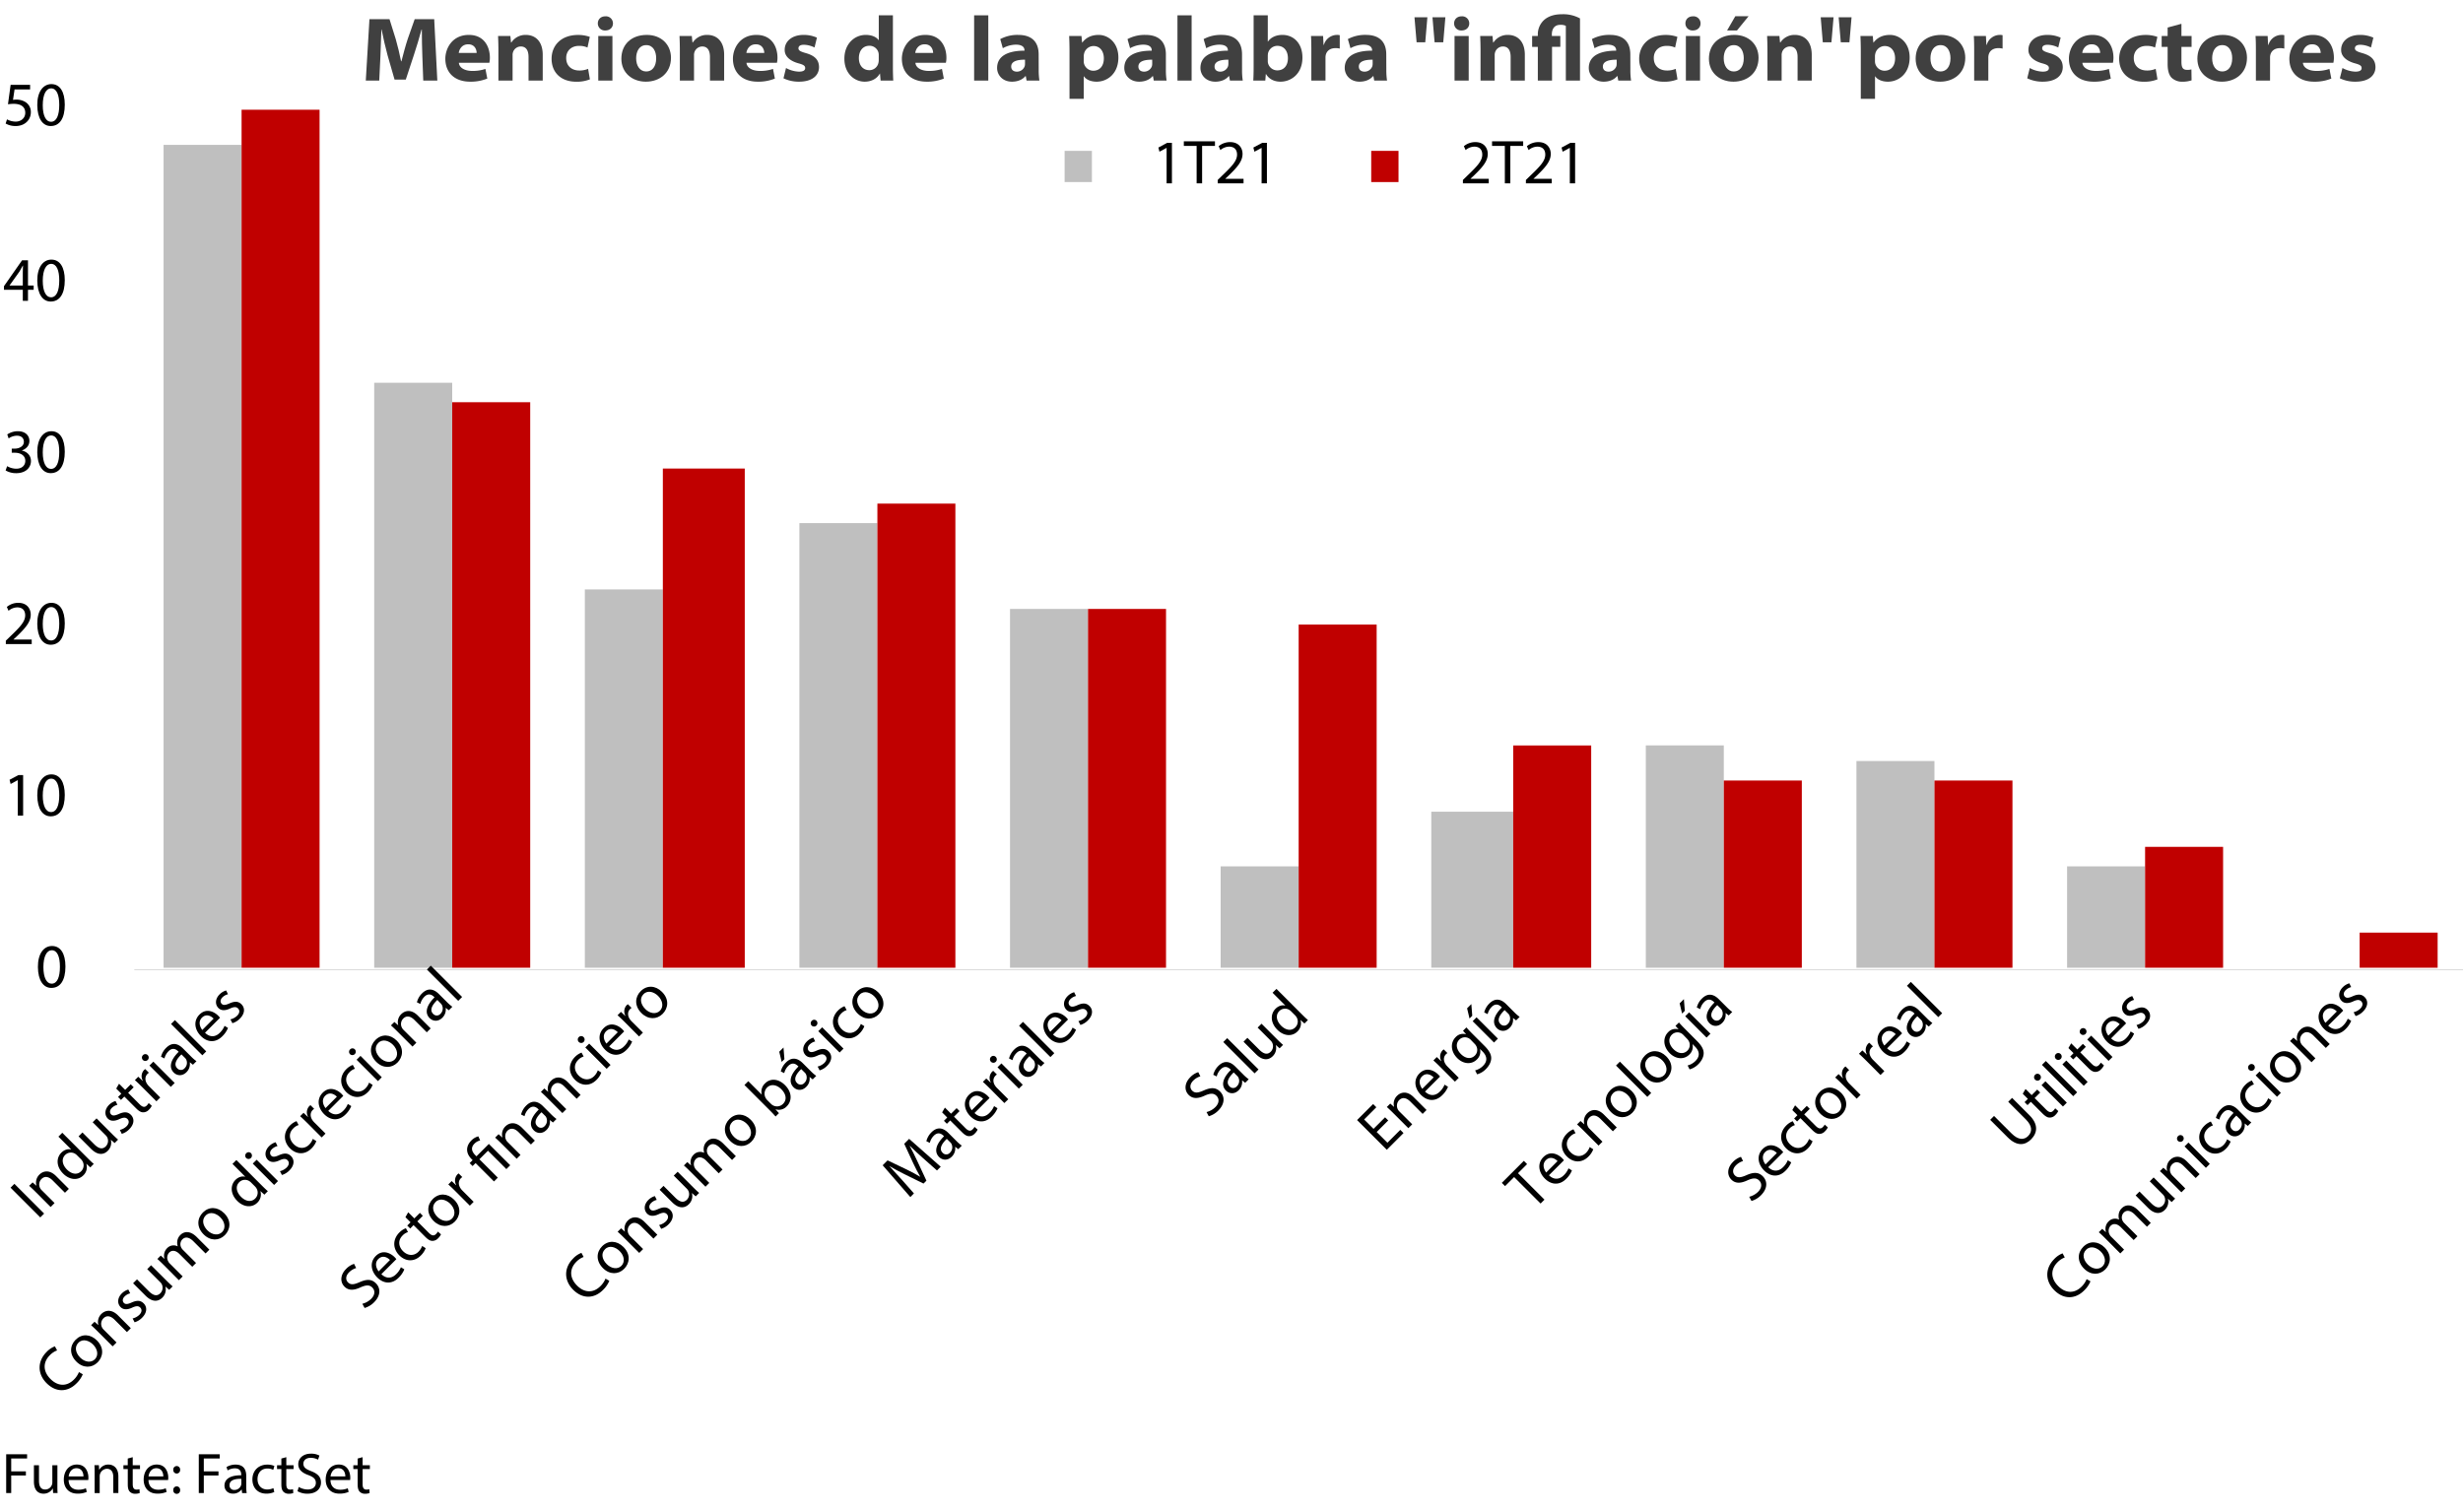 <svg id="Capa_1" data-name="Capa 1" xmlns="http://www.w3.org/2000/svg" xmlns:xlink="http://www.w3.org/1999/xlink" width="1800" height="1105" viewBox="0 0 1800 1105"><defs><style>.cls-1,.cls-3,.cls-4,.cls-7{fill:none;}.cls-2{clip-path:url(#clip-path);}.cls-3{stroke:#404040;}.cls-3,.cls-4{stroke-linecap:round;stroke-width:6px;}.cls-3,.cls-4,.cls-7{stroke-linejoin:round;}.cls-4{stroke:#c00000;}.cls-5{fill:#bfbfbf;}.cls-6{fill:#c00000;}.cls-7{stroke:#d9d9d9;stroke-width:0.75px;}.cls-8{fill:#404040;}</style><clipPath id="clip-path"><rect class="cls-1" x="-3896.98" y="515.84" width="1545.26" height="866.94"/></clipPath></defs><title>CAP2_ACTIVOS-INT_</title><g class="cls-2"><polyline class="cls-3" points="-6955.9 1100.77 -6943.27 1267.89 -6930.63 1236.56 -6917.98 1351.45 -6908.5 1163.44 -6895.86 1313.16 -6883.22 909.28 -6873.74 1365.38 -6861.1 1132.11 -6848.46 1341.01 -6838.98 1187.82 -6826.34 1428.05 -6813.7 1368.86 -6804.22 1400.2 -6791.58 1205.22 -6778.94 1327.08 -6769.46 1205.22 -6756.82 1313.16 -6744.18 1292.27 -6731.54 1595.17 -6722.06 1222.63 -6709.42 1403.68 -6696.78 1253.97 -6687.3 1403.68 -6674.66 1177.37 -6662.02 1337.53 -6652.54 1173.89 -6639.9 1236.56 -6627.26 1205.22 -6617.78 1358.42 -6605.14 1212.19 -6592.5 1323.6 -6579.86 1170.41 -6570.38 1278.34 -6557.74 1097.29 -6545.1 1212.19 -6535.62 1086.85 -6522.98 1215.67 -6510.34 1055.51 -6500.86 1313.16 -6488.22 1274.86 -6475.58 1243.52 -6466.1 1052.03 -6453.46 634.22 -6440.82 -1057.89 -6428.18 -3098.17 -6418.7 -3808.43 -6406.06 -4953.91 -6393.42 -5343.87 -6383.94 -6273.48 -6371.3 -7300.58 -6358.66 -8101.38 -6349.18 -8198.86 -6336.54 -7405.04 -6323.9 -7707.94 -6314.41 -8174.49 -6301.77 -7084.72 -6289.14 -4274.98 -6279.65 -1928.31 -6267.02 -894.25 -6254.37 272.13 -6241.73 449.69 -6232.25 1455.91 -6219.61 2026.91 -6206.97 2423.82 -6197.49 2138.32 -6184.85 1915.49 -6172.21 2047.8 -6162.73 2350.7 -6150.09 1870.23 -6137.45 1793.63 -6127.97 1790.15 -6115.33 1417.61 -6102.69 870.98 -6090.05 794.38 -6080.57 832.68 -6067.93 494.95 -6055.29 42.33 -6045.81 393.99 -6033.17 745.64 -6020.53 700.38 -6011.05 780.46 -5998.41 1295.75 -5985.77 1462.87 -5976.29 1549.91 -5963.65 1619.55 -5951.01 1661.33 -5938.37 1793.63 -5928.89 1529.02 -5916.25 1605.62 -5903.61 1863.27 -5894.13 1682.22 -5881.49 1334.05 -5868.85 1295.75 -5859.37 1198.26 -5846.73 1100.77 -5834.09 877.94 -5824.61 867.5 -5811.97 829.2 -5799.33 930.17 -5786.69 787.42 -5777.21 780.46 -5764.57 728.23 -5751.93 919.72 -5742.45 839.64 -5729.81 895.35 -5717.17 930.17 -5707.69 1003.28 -5695.05 1017.21 -5682.41 1076.4 -5672.93 1027.66 -5660.29 1013.73 -5647.65 1017.21 -5638.16 1163.44 -5625.52 1052.03 -5612.89 1055.51 -5600.24 937.13 -5590.77 1107.74 -5578.12 1076.4 -5565.48 1086.85 -5556 1024.17 -5543.36 1100.77 -5530.72 1086.85 -5521.24 1097.29 -5508.6 1100.77 -5495.96 1177.37 -5486.48 1062.47 -5473.84 1069.44 -5461.2 1090.33 -5448.56 1083.36 -5439.08 1100.77 -5426.44 1177.37 -5413.8 1153 -5404.32 1173.89 -5391.68 1212.19 -5379.04 1226.11 -5369.56 1247 -5356.92 1243.52 -5344.28 1309.67 -5334.8 1330.57 -5322.16 1330.57 -5309.52 1313.16 -5296.88 1341.01 -5287.4 1421.09 -5274.76 1410.64 -5262.12 1414.13 -5252.64 1389.75 -5240 1452.42 -5227.36 1421.09 -5217.88 1407.16 -5205.24 1382.79 -5192.6 1403.68 -5183.12 1393.24 -5170.48 1400.2 -5157.84 1389.75 -5148.36 1358.42 -5135.72 1313.16 -5123.08 1184.33 -5110.44 1184.33 -5100.96 1093.81 -5088.32 1055.51 -5075.68 968.47 -5066.2 961.5 -5053.56 947.58 -5040.92 860.53 -5031.44 968.47 -5018.8 888.39 -5006.16 825.72 -4996.68 776.97 -4984.03 759.57 -4971.4 783.94 -4958.76 756.08 -4949.27 773.49 -4936.64 766.53 -4923.99 839.64 -4914.51 763.05 -4901.87 735.19 -4889.23 783.94 -4879.75 602.89 -4867.11 641.19 -4854.47 644.67 -4844.99 669.04 -4832.35 655.11 -4819.71 682.97 -4807.07 679.49 -4797.59 710.82 -4784.95 686.45 -4772.31 665.56 -4762.83 700.38 -4750.19 759.57 -4737.55 783.94 -4728.07 857.05 -4715.43 888.39 -4702.79 951.06 -4693.31 1006.77 -4680.67 1076.4 -4668.03 1114.7 -4658.55 1159.96 -4645.91 1201.74 -4633.27 1229.6 -4620.63 1313.16 -4611.15 1347.97 -4598.51 1341.01 -4585.87 1354.94 -4576.39 1358.42 -4563.75 1358.42 -4551.11 1421.09 -4541.63 1389.75 -4528.99 1375.83 -4516.35 1403.68 -4506.87 1407.16 -4494.23 1403.68 -4481.59 1226.11 -4468.95 1180.85 -4459.47 1139.07 -4446.83 1180.85 -4434.19 1226.11 -4424.71 1159.96 -4412.07 1142.55 -4399.43 1072.92 -4389.95 1107.74 -4377.31 1065.95 -4364.67 1055.51 -4355.19 1052.03 -4342.55 1163.44 -4329.91 1334.05 -4317.27 1368.86 -4307.78 1424.57 -4295.15 1435.02 -4282.51 1389.75 -4273.02 1414.13 -4260.39 1435.02 -4247.74 1452.42 -4238.26 1459.39 -4225.62 1511.61 -4212.98 1480.28 -4203.5 1504.65 -4190.86 1389.75 -4178.22 1372.35 -4165.58 1365.38 -4156.1 1347.97 -4143.46 1313.16 -4130.82 1316.64 -4121.34 1361.9 -4108.7 1361.9 -4096.06 1344.49 -4086.58 1334.05 -4073.94 1354.94 -4061.3 1393.24 -4051.82 1386.27 -4039.18 1386.27 -4026.54 1421.09 -4017.06 1428.05 -4004.42 1452.42 -3991.78 1448.94 -3979.14 1441.98 -3969.66 1337.53 -3957.02 1327.08 -3944.38 1379.31 -3934.9 1375.83 -3922.26 1212.19 -3909.62 1208.7 -3900.14 1226.11 -3887.5 1226.11 -3874.86 1093.81 -3865.38 1083.36 -3852.74 1072.92 -3840.1 1058.99 -3827.46 1038.1 -3817.98 1041.58 -3805.34 916.24 -3792.7 877.94 -3783.22 884.91 -3770.58 860.53 -3757.94 797.86 -3748.46 759.57 -3735.82 738.67 -3723.18 749.12 -3713.7 662.08 -3701.06 641.19 -3688.42 637.71 -3675.78 637.71 -3666.3 571.55 -3653.66 637.71 -3641.01 634.22 -3631.53 634.22 -3618.89 710.82 -3606.26 665.56 -3596.78 682.97 -3584.14 693.41 -3571.49 801.35 -3562.01 770.01 -3549.37 742.16 -3536.73 742.16 -3527.25 745.64 -3514.61 825.72 -3501.97 804.83 -3489.33 804.83 -3479.85 794.38 -3467.21 738.67 -3454.57 832.68 -3445.09 808.31 -3432.45 818.75 -3419.81 825.72 -3410.33 832.68 -3397.69 829.2 -3385.05 832.68 -3375.57 832.68 -3362.93 797.86 -3350.29 825.72 -3337.65 811.79 -3328.17 822.24 -3315.53 839.64 -3302.89 839.64 -3293.41 801.35 -3280.77 808.31 -3268.13 714.3 -3258.65 804.83 -3246.01 783.94 -3233.37 825.72 -3223.89 839.64 -3211.25 867.5 -3198.61 867.5 -3185.97 867.5 -3176.49 870.98 -3163.85 954.54 -3151.21 902.32 -3141.73 919.72 -3129.09 912.76 -3116.45 1003.28 -3106.97 961.5 -3094.33 996.32 -3081.69 964.99 -3072.21 958.02 -3059.57 968.47 -3046.93 992.84 -3037.45 999.8 -3024.81 1003.28 -3012.17 964.99 -2999.53 1031.14 -2990.05 1055.51 -2977.41 1062.47 -2964.76 1062.47 -2955.28 1086.85 -2942.64 1093.81 -2930.01 1093.81 -2920.53 1097.29 -2907.88 1139.07 -2895.24 1139.07 -2885.76 1146.03 -2873.12 1149.52 -2860.48 1170.41 -2847.84 1184.33 -2838.36 1173.89 -2825.72 1184.33 -2813.08 1191.3 -2803.6 1191.3 -2790.96 1177.37 -2778.32 1205.22 -2768.84 1205.22 -2756.2 1201.74 -2743.56 1208.7 -2734.08 1194.78 -2721.44 1201.74 -2708.8 1229.6 -2696.16 1194.78 -2686.68 1205.22 -2674.04 1208.7 -2661.4 1215.67 -2651.92 1236.56 -2639.28 1240.04 -2626.64 1243.52 -2617.16 1250.49 -2604.52 1253.97 -2591.88 1267.89 -2582.4 1295.75 -2569.76 1295.75 -2557.12 1295.75 -2547.64 1309.67 -2535 1313.16 -2522.36 1313.16 -2509.72 1313.16 -2500.24 1323.6 -2487.6 1358.42 -2474.96 1337.53 -2465.48 1337.53 -2452.84 1361.9 -2440.2 1347.97 -2430.72 1358.42 -2418.08 1354.94 -2405.44 1316.64 -2395.96 1341.01 -2383.32 1347.97 -2370.68 1347.97 -2358.04 1347.97 -2348.56 1327.08 -2335.92 1292.27 -2323.28 1320.12 -2313.8 1320.12 -2301.16 1302.71 -2288.51 1299.23 -2279.03 1295.75 -2266.39 1295.75 -2253.76 1334.05 -2244.28 1306.19 -2231.63 1299.23 -2218.99 1299.23 -2206.35 1299.23 -2196.87 1316.64 -2184.23 1313.16 -2171.59 1306.19 -2162.11 1309.67 -2149.47 1299.23 -2136.83 1313.16 -2127.35 1309.67 -2114.71 1309.67 -2102.07 1309.67 -2092.59 1316.64 -2079.95 1313.16 -2067.31 1313.16 -2054.67 1313.16 -2045.19 1313.16 -2032.55 1316.64 -2019.91 1313.16 -2010.43 1313.16 -1997.79 1320.12 -1985.15 1334.05 -1975.67 1327.08 -1963.03 1323.6 -1950.39 1323.6 -1940.91 1320.12 -1928.27 1295.75 -1915.63 1313.16 -1906.15 1313.16 -1893.51 1320.12 -1880.87 1320.12 -1868.23 1320.12 -1858.75 1320.12 -1846.11 1316.64 -1833.47 1313.16 -1823.99 1327.08 -1811.35 1323.6 -1798.71 1327.08 -1789.23 1330.57 -1776.59 1358.42 -1763.95 1341.01 -1754.47 1341.01 -1741.83 1334.05 -1729.19 1330.57 -1716.55 1341.01 -1707.07 1334.05 -1694.43 1354.94 -1681.79 1327.08 -1672.31 1330.57 -1659.67 1330.57 -1647.03 1330.57 -1637.55 1327.08 -1624.9 1295.75 -1612.27 1320.12 -1602.79 1320.12 -1590.14 1302.71 -1577.51 1327.08 -1564.86 1337.53 -1555.38 1330.57 -1542.74 1337.53 -1530.1 1334.05 -1520.62 1330.57 -1507.98 1334.05 -1495.34 1337.53 -1485.86 1334.05 -1473.22 1327.08 -1460.58 1334.05 -1451.1 1330.57 -1438.46 1330.57 -1425.82 1320.12 -1416.34 1316.64 -1403.7 1323.6 -1391.06 1323.6 -1378.42 1323.6 -1368.94 1316.64 -1356.3 1313.16 -1343.66 1313.16 -1334.18 1313.16 -1321.54 1309.67 -1308.9 1299.23 -1299.42 1299.23 -1286.78 1316.64 -1274.14 1302.71 -1264.66 1288.78 -1252.02 1281.82 -1239.38 1267.89 -1226.74 1288.78 -1217.26 1288.78 -1204.62 1288.78 -1191.98 1288.78 -1182.5 1295.75 -1169.86 1313.16 -1157.22 1313.16 -1147.74 1309.67 -1135.1 1306.19 -1122.46 1320.12 -1112.98 1323.6 -1100.34 1327.08 -1087.7 1341.01 -1075.06 1320.12 -1065.58 1323.6 -1052.94 1320.12 -1040.3 1320.12 -1030.82 1320.12 -1018.18 1327.08 -1005.54 1327.08 -996.06 1327.08 -983.42 1323.6 -970.78 1337.53 -961.29 1327.08 -948.65 1327.08 -936.01 1327.08 -926.53 1327.08 -913.89 1320.12 -901.25 1330.57 -888.61 1330.57 -879.13 1337.53 -866.49 1334.05 -853.85 1337.53 -844.37 1341.01 -831.73 1341.01 -819.09 1330.57 -809.61 1327.08 -796.97 1341.01 -784.33 1334.05 -774.85 1361.9 -762.21 1344.49 -749.57 1368.86 -736.93 1372.35 -727.45 1334.05 -714.81 1372.35 -702.17 1382.79 -692.69 1375.83 -680.05 1382.79 -667.41 1382.79 -657.93 1400.2 -645.29 1400.2 -632.65 1407.16 -623.17 1393.24 -610.53 1417.61 -597.89 1410.64 -585.25 1410.64 -575.77 1459.39 -563.13 1428.05 -550.49 1414.13 -541.01 1431.53 -528.37 1438.5 -515.73 1445.46 -506.25 1445.46 -493.61 1459.39 -480.97 1455.91 -471.49 1459.39 -458.85 1459.39 -446.21 1469.83 -433.57 1466.35 -424.09 1480.28 -411.45 1480.28 -398.81 1480.28 -389.33 1483.76 -376.69 1490.72 -364.05 1480.28 -354.57 1487.24 -341.93 1494.2 -329.29 1490.72 -319.81 1494.2 -307.17 1476.8 -294.52 1497.69 -285.05 1497.69 -272.4 1445.46 -259.76 1508.13 -247.13 1508.13 -237.65 1508.13 -225 1508.13 -212.36 1511.61 -202.88 1501.17 -190.24 1501.17 -177.6 1508.13 -168.12 1515.1 -155.48 1515.1 -142.84 1476.8 -133.36 1501.17 -120.72 1504.65 -108.08 1518.58 -95.44 1515.1 -85.96 1504.65 -73.32 1504.65 -60.68 1511.61 -51.2 1511.61 -38.56 1515.1 -25.92 1511.61 -16.44 1508.13 -3.8 1511.61 8.84 1560.36 18.32 1535.98 30.96 1584.73 43.6 1518.58 56.24 1522.06 65.72 1518.58 78.36 1518.58 91 1515.1 100.48 1532.5 113.12 1522.06 125.76 1522.06 135.24 1525.54 147.88 1525.54 160.52 1504.65 170 1504.65 182.64 1448.94 195.28 1480.28 204.76 1473.32 217.4 1462.87 230.04 1452.42 242.68 1313.16 252.16 1260.93 264.8 1083.36 277.44 1079.88 286.92 1038.1 299.56 1027.66 312.2 891.87 321.68 864.02 334.32 857.05 346.96 846.61 356.44 797.86 369.08 776.97 381.73 742.16 394.37 811.79 403.85 783.94 416.49 933.65 429.13 978.91 438.61 964.99 451.25 1017.21 463.89 1097.29 473.37 1107.74 486.01 1093.81 498.65 1083.36 508.13 1142.55 520.77 1027.66 533.41 964.99 546.05 463.62 555.53 -420.73 568.17 -1291.16 580.81 -1778.6 590.29 -2168.55 602.93 -2572.43 615.57 -2690.81 625.05 -2756.96 637.69 -3052.9 650.33 -3244.4 659.81 -3376.7 672.45 -3261.81 685.09 -3084.24 694.57 -2137.22 707.21 -995.22 719.85 -51.67 732.49 400.95 741.97 700.38 754.61 919.72 767.25 1024.17 776.73 1093.81 789.37 1292.27 802.01 1341.01 811.49 1414.13 824.13 1452.42 836.77 1462.87 846.25 1344.49 858.89 1306.19 871.53 1271.38 884.17 1166.92 893.65 1132.11 906.29 1111.22 918.93 1125.14 928.41 1111.22 941.05 1107.74 953.69 1093.81 963.17 1100.77 975.81 1121.66 988.45 1093.81 997.93 1034.62 1010.57 1024.17 1023.21 1027.66 1035.85 1069.44 1045.34 1146.03 1057.97 1093.81 1070.62 1076.4 1080.1 1079.88 1092.73 1069.44 1105.38 1027.66 1114.86 971.95 1127.5 1006.77 1140.14 1006.77 1149.62 1017.21 1162.26 1031.14 1174.9 1020.69 1184.38 975.43 1197.02 898.83 1209.66 951.06 1222.3 978.91 1231.78 958.02 1244.42 968.47 1257.06 992.84 1266.54 1041.58 1279.18 982.39 1291.82 989.36 1301.3 996.32 1313.94 985.88 1326.58 978.91 1336.06 978.91 1348.7 968.47 1361.34 958.02 1373.98 940.61 1383.46 954.54 1396.1 954.54 1408.74 964.99 1418.22 954.54 1430.86 968.47 1443.5 975.43 1452.98 999.8 1465.62 996.32 1478.26 1010.25 1487.74 1013.73 1500.38 1090.33"/></g><g class="cls-2"><polyline class="cls-4" points="-6955.9 1090.33 -6943.27 971.95 -6930.63 850.09 -6917.98 1031.14 -6908.5 1093.81 -6895.86 1114.7 -6883.22 1358.42 -6873.74 1393.23 -6861.1 1448.94 -6848.46 1511.61 -6838.98 1285.3 -6826.34 1320.12 -6813.7 1281.82 -6804.22 1229.6 -6791.58 1386.27 -6778.94 1539.47 -6769.46 1469.83 -6756.82 1400.2 -6744.18 1421.09 -6731.54 1104.25 -6722.06 1180.85 -6709.42 797.86 -6696.78 790.9 -6687.3 937.13 -6674.66 822.24 -6662.02 770.01 -6652.54 923.2 -6639.9 783.94 -6627.26 783.94 -6617.78 770.01 -6605.14 1024.17 -6592.5 1100.77 -6579.86 1295.75 -6570.38 1264.41 -6557.74 1354.94 -6545.1 1382.79 -6535.62 1414.13 -6522.98 1250.48 -6510.34 1341.01 -6500.86 1229.6 -6488.22 1320.12 -6475.58 1330.56 -6466.1 1302.71 -6453.46 1177.37 -6440.82 1191.3 -6428.18 1497.69 -6418.7 2065.2 -6406.06 1985.13 -6393.42 2176.62 -6383.94 1898.08 -6371.3 2096.54 -6358.66 2274.11 -6349.18 2483.01 -6336.54 2173.14 -6323.9 2145.28 -6314.41 2155.73 -6301.77 2138.32 -6289.14 2089.58 -6279.65 1588.21 -6267.02 1027.66 -6254.37 1365.38 -6241.73 1191.3 -6232.25 1567.32 -6219.61 1253.97 -6206.97 1198.26 -6197.49 1135.59 -6184.85 1696.14 -6172.21 1852.82 -6162.73 1539.47 -6150.09 1515.1 -6137.45 1243.52 -6127.97 1365.38 -6115.33 1139.07 -6102.69 898.83 -6090.05 829.2 -6080.57 745.64 -6067.93 714.3 -6055.29 724.75 -6045.81 393.99 -6033.17 7.52 -6020.53 -483.4 -6011.05 7.52 -5998.41 209.46 -5985.77 494.95 -5976.29 738.67 -5963.65 884.91 -5951.01 669.04 -5938.37 477.55 -5928.89 498.44 -5916.25 644.67 -5903.61 449.69 -5894.13 373.1 -5881.49 519.33 -5868.85 672.52 -5859.37 588.96 -5846.73 362.65 -5834.09 453.17 -5824.61 425.32 -5811.97 129.38 -5799.33 373.1 -5786.69 588.96 -5777.21 794.38 -5764.57 759.56 -5751.93 641.19 -5742.45 738.67 -5729.81 749.12 -5717.17 644.67 -5707.69 749.12 -5695.05 864.01 -5682.41 679.49 -5672.93 644.67 -5660.29 721.27 -5647.65 815.27 -5638.16 944.1 -5625.52 846.61 -5612.89 999.8 -5600.24 1055.51 -5590.77 926.69 -5578.12 944.1 -5565.48 874.46 -5556 836.16 -5543.36 783.94 -5530.72 850.09 -5521.24 766.53 -5508.6 818.75 -5495.96 794.38 -5486.48 536.74 -5473.84 578.52 -5461.2 825.72 -5448.56 770.01 -5439.08 1065.95 -5426.44 1041.58 -5413.8 1243.52 -5404.32 1187.81 -5391.68 1132.11 -5379.04 1292.27 -5369.56 1508.13 -5356.92 1372.35 -5344.28 1407.16 -5334.8 1358.42 -5322.16 1271.38 -5309.52 951.06 -5296.88 1184.33 -5287.4 1048.55 -5274.76 1079.88 -5262.12 843.13 -5252.64 923.2 -5240 961.5 -5227.36 728.23 -5217.88 515.85 -5205.24 672.52 -5192.6 578.52 -5183.12 703.86 -5170.48 696.89 -5157.84 623.78 -5148.36 554.14 -5135.72 519.33 -5123.08 529.77 -5110.44 561.11 -5100.96 526.29 -5088.32 578.52 -5075.68 620.3 -5066.2 606.37 -5053.56 630.74 -5040.92 599.41 -5031.44 655.11 -5018.8 679.49 -5006.16 717.78 -4996.68 564.59 -4984.03 519.33 -4971.4 557.63 -4958.76 679.49 -4949.27 787.42 -4936.64 877.94 -4923.99 811.79 -4914.51 756.08 -4901.87 815.27 -4889.23 909.28 -4879.75 825.72 -4867.11 721.27 -4854.47 902.31 -4844.99 964.99 -4832.35 1017.21 -4819.71 954.54 -4807.07 1052.03 -4797.59 1090.33 -4784.95 1013.73 -4772.31 1125.14 -4762.83 968.47 -4750.19 944.1 -4737.55 999.8 -4728.07 968.47 -4715.43 1194.78 -4702.79 1400.2 -4693.31 1455.91 -4680.67 1605.62 -4668.03 1445.46 -4658.55 1368.86 -4645.91 1351.45 -4633.27 1159.96 -4620.63 1396.72 -4611.15 1598.66 -4598.51 1539.47 -4585.87 1260.93 -4576.39 1299.23 -4563.75 1010.25 -4551.11 811.79 -4541.63 707.34 -4528.99 669.04 -4516.35 1048.55 -4506.87 756.08 -4494.23 644.67 -4481.59 978.91 -4468.95 543.7 -4459.47 550.66 -4446.83 575.03 -4434.19 783.94 -4424.71 745.64 -4412.07 895.35 -4399.43 703.86 -4389.95 745.64 -4377.31 519.33 -4364.67 289.53 -4355.19 592.44 -4342.55 627.26 -4329.91 397.47 -4317.27 582 -4307.78 519.33 -4295.15 620.3 -4282.51 742.16 -4273.02 801.35 -4260.39 728.23 -4247.74 919.72 -4238.26 958.02 -4225.62 1180.85 -4212.98 1128.63 -4203.5 1250.48 -4190.86 1118.18 -4178.22 1159.96 -4165.58 1163.44 -4156.1 1118.18 -4143.46 1111.22 -4130.82 1027.66 -4121.34 1034.62 -4108.7 1038.1 -4096.06 926.69 -4086.58 836.16 -4073.94 616.81 -4061.3 710.82 -4051.82 595.92 -4039.18 658.6 -4026.54 630.74 -4017.06 620.3 -4004.42 763.05 -3991.78 682.97 -3979.14 780.46 -3969.66 787.42 -3957.02 916.24 -3944.38 923.2 -3934.9 1062.47 -3922.26 1149.52 -3909.62 996.32 -3900.14 961.5 -3887.5 1045.06 -3874.86 1128.63 -3865.38 1069.44 -3852.74 1093.81 -3840.1 975.43 -3827.46 870.98 -3817.98 843.13 -3805.34 735.19 -3792.7 714.3 -3783.22 595.92 -3770.58 526.29 -3757.94 693.41 -3748.46 707.34 -3735.82 620.3 -3723.18 582 -3713.7 641.19 -3701.06 522.81 -3688.42 756.08 -3675.78 679.49 -3666.3 804.83 -3653.66 783.94 -3641.01 728.23 -3631.53 689.93 -3618.89 606.37 -3606.26 641.19 -3596.78 696.89 -3584.14 756.08 -3571.49 822.24 -3562.01 898.83 -3549.37 895.35 -3536.73 790.9 -3527.25 763.05 -3514.61 644.67 -3501.97 717.78 -3489.33 759.56 -3479.85 850.09 -3467.21 1017.21 -3454.57 954.54 -3445.09 982.39 -3432.45 961.5 -3419.81 843.13 -3410.33 700.38 -3397.69 780.46 -3385.05 850.09 -3375.57 937.13 -3362.93 867.5 -3350.29 832.68 -3337.65 870.98 -3328.17 804.83 -3315.53 651.63 -3302.89 655.11 -3293.41 575.03 -3280.77 634.22 -3268.13 787.42 -3258.65 742.16 -3246.01 641.19 -3233.37 662.08 -3223.89 669.04 -3211.25 776.97 -3198.61 919.72 -3185.97 944.1 -3176.49 930.17 -3163.85 902.31 -3151.21 919.72 -3141.73 874.46 -3129.09 829.2 -3116.45 843.13 -3106.97 884.91 -3094.33 954.54 -3081.69 916.24 -3072.21 1045.06 -3059.57 933.65 -3046.93 829.2 -3037.45 773.49 -3024.81 811.79 -3012.17 905.8 -2999.53 853.57 -2990.05 853.57 -2977.41 839.64 -2964.76 787.42 -2955.28 787.42 -2942.64 770.01 -2930.01 735.19 -2920.53 662.08 -2907.88 749.12 -2895.24 745.64 -2885.76 898.83 -2873.12 877.94 -2860.48 829.2 -2847.84 808.31 -2838.36 825.72 -2825.72 870.98 -2813.08 888.39 -2803.6 895.35 -2790.96 944.1 -2778.32 1024.17 -2768.84 1111.22 -2756.2 1170.41 -2743.56 1017.21 -2734.08 801.35 -2721.44 783.94 -2708.8 818.75 -2696.16 839.64 -2686.68 864.01 -2674.04 857.05 -2661.4 954.54 -2651.92 870.98 -2639.28 780.46 -2626.64 808.31 -2617.16 703.86 -2604.52 714.3 -2591.88 815.27 -2582.4 1034.62 -2569.76 944.1 -2557.12 877.94 -2547.64 898.83 -2535 919.72 -2522.36 996.32 -2509.72 888.39 -2500.24 919.72 -2487.6 1041.58 -2474.96 971.95 -2465.48 877.94 -2452.84 870.98 -2440.2 864.01 -2430.72 766.53 -2418.08 874.46 -2405.44 940.61 -2395.96 961.5 -2383.32 982.39 -2370.68 947.58 -2358.04 912.76 -2348.56 985.88 -2335.92 912.76 -2323.28 971.95 -2313.8 1038.1 -2301.16 902.31 -2288.51 1058.99 -2279.03 996.32 -2266.39 1062.47 -2253.76 1048.55 -2244.28 1274.86 -2231.63 1208.7 -2218.99 1309.67 -2206.35 1240.04 -2196.87 1271.38 -2184.23 1306.19 -2171.59 1226.11 -2162.11 1104.25 -2149.47 1163.44 -2136.83 996.32 -2127.35 1034.62 -2114.71 947.58 -2102.07 1118.18 -2092.59 752.6 -2079.95 790.9 -2067.31 641.19 -2054.67 888.39 -2045.19 895.35 -2032.55 724.75 -2019.91 804.83 -2010.43 1170.41 -1997.79 1285.3 -1985.15 1306.19 -1975.67 1250.48 -1963.03 1400.2 -1950.39 1295.75 -1940.91 1309.67 -1928.27 1257.45 -1915.63 1159.96 -1906.15 968.47 -1893.51 902.31 -1880.87 1038.1 -1868.23 933.65 -1858.75 731.71 -1846.11 571.55 -1833.47 609.85 -1823.99 735.19 -1811.35 620.3 -1798.71 606.37 -1789.23 714.3 -1776.59 686.45 -1763.95 794.38 -1754.47 846.61 -1741.83 947.58 -1729.19 985.88 -1716.55 933.65 -1707.07 832.68 -1694.43 836.16 -1681.79 832.68 -1672.31 783.94 -1659.67 749.12 -1647.03 724.75 -1637.55 738.67 -1624.9 857.05 -1612.27 839.64 -1602.79 930.17 -1590.14 860.53 -1577.51 745.64 -1564.86 867.5 -1555.38 944.1 -1542.74 1041.58 -1530.1 1052.03 -1520.62 1072.92 -1507.98 1163.44 -1495.34 1024.17 -1485.86 992.84 -1473.22 909.28 -1460.58 968.47 -1451.1 745.64 -1438.46 770.01 -1425.82 808.31 -1416.34 860.53 -1403.7 766.53 -1391.06 728.23 -1378.42 749.12 -1368.94 679.49 -1356.3 588.96 -1343.66 714.3 -1334.18 686.45 -1321.54 717.78 -1308.9 648.15 -1299.42 794.38 -1286.78 780.46 -1274.14 850.09 -1264.66 773.49 -1252.02 853.57 -1239.38 895.35 -1226.74 857.05 -1217.26 836.16 -1204.62 815.27 -1191.98 864.01 -1182.5 937.13 -1169.86 909.28 -1157.22 898.83 -1147.74 891.87 -1135.1 898.83 -1122.46 832.68 -1112.98 888.39 -1100.34 874.46 -1087.7 770.01 -1075.06 783.94 -1065.58 843.13 -1052.94 864.01 -1040.3 905.8 -1030.82 916.24 -1018.18 944.1 -1005.54 930.17 -996.06 940.61 -983.42 881.42 -970.78 884.91 -961.29 832.68 -948.65 787.42 -936.01 839.64 -926.53 825.72 -913.89 815.27 -901.25 811.79 -888.61 763.05 -879.13 742.16 -866.49 731.71 -853.85 728.23 -844.37 686.45 -831.73 714.3 -819.09 703.86 -809.61 749.12 -796.97 689.93 -784.33 630.74 -774.85 630.74 -762.21 547.18 -749.57 724.75 -736.93 933.65 -727.45 756.08 -714.81 770.01 -702.17 916.24 -692.69 790.9 -680.05 877.94 -667.41 1128.63 -657.93 1038.1 -645.29 1187.81 -632.65 1173.89 -623.17 1184.33 -610.53 1267.89 -597.89 1128.63 -585.25 825.72 -575.77 1017.21 -563.13 1027.66 -550.49 926.69 -541.01 999.8 -528.37 951.06 -515.73 735.19 -506.25 874.46 -493.61 756.08 -480.97 773.49 -471.49 794.38 -458.85 770.01 -446.21 728.23 -433.57 836.16 -424.09 790.9 -411.45 766.53 -398.81 749.12 -389.33 857.05 -376.69 811.79 -364.05 738.67 -354.57 707.34 -341.93 811.79 -329.29 1038.1 -319.81 1038.1 -307.17 1212.19 -294.52 1153 -285.05 1062.47 -272.4 1146.03 -259.76 1320.12 -247.13 1180.85 -237.65 1316.64 -225 1400.2 -212.36 1675.25 -202.88 1567.32 -190.24 1469.83 -177.6 1233.08 -168.12 1128.63 -155.48 978.91 -142.84 1013.73 -133.36 1093.81 -120.72 933.65 -108.08 749.12 -95.44 926.69 -85.96 825.72 -73.32 655.11 -60.68 366.13 -51.2 439.25 -38.56 428.8 -25.92 519.33 -16.44 644.67 -3.8 585.48 8.84 641.19 18.32 738.67 30.96 870.98 43.6 944.1 56.24 1062.47 65.72 801.35 78.36 898.83 91 780.46 100.48 839.64 113.12 857.05 125.76 846.61 135.24 891.87 147.88 874.46 160.52 1006.76 170 937.13 182.64 951.06 195.28 961.5 204.76 742.16 217.4 846.61 230.04 825.72 242.68 933.65 252.16 961.5 264.8 1038.1 277.44 1045.06 286.92 975.43 299.56 992.84 312.2 808.31 321.68 756.08 334.32 676 346.96 627.26 356.44 700.38 369.08 770.01 381.73 780.46 394.37 689.93 403.85 620.3 416.49 613.33 429.13 599.41 438.61 536.74 451.25 634.22 463.89 787.42 473.37 693.41 486.01 662.08 498.65 703.86 508.13 1222.63 520.77 1205.22 533.41 1556.88 546.05 2106.99 555.53 1835.41 568.17 1894.6 580.81 1560.36 590.29 1525.54 602.93 1535.98 615.57 1469.83 625.05 1459.39 637.69 1588.21 650.33 1438.5 659.81 870.98 672.45 696.89 685.09 512.36 694.57 -361.55 707.21 268.64 719.85 -20.34 732.49 432.28 741.97 512.36 754.61 463.62 767.25 380.06 776.73 425.32 789.37 293.02 802.01 404.43 811.49 390.5 824.13 703.86 836.77 602.89 846.25 707.34 858.89 613.33 871.53 714.3 884.17 630.74 893.65 672.52 906.29 682.97 918.93 989.36 928.41 804.83 941.05 742.16 953.69 804.83 963.17 843.13 975.81 679.49 988.45 609.85 997.93 529.77 1010.57 508.88 1023.21 512.36 1035.85 595.92 1045.34 669.04 1057.97 564.59 1070.62 456.66 1080.1 568.07 1092.73 606.37 1105.38 602.89 1114.86 801.35 1127.5 836.16 1140.14 689.93 1149.62 773.49 1162.26 700.38 1174.9 714.3 1184.38 676 1197.02 554.14 1209.66 644.67 1222.3 494.95 1231.78 641.19 1244.42 752.6 1257.06 738.67 1266.54 585.48 1279.18 592.44 1291.82 686.45 1301.3 735.19 1313.94 686.45 1326.58 665.56 1336.06 759.56 1348.7 857.05 1361.34 773.49 1373.98 787.42 1383.46 801.35 1396.1 714.3 1408.74 717.78 1418.22 703.86 1430.86 707.34 1443.5 794.38 1452.98 738.67 1465.62 829.2 1478.26 985.88 1487.74 968.47 1500.38 864.01"/></g><path class="cls-5" d="M1510.66,633.25h57v74.12h-57Zm-153.94-77h57V707.37h-57Zm-153.93-11.4h57V707.37h-57ZM1046,593.34h59.87v114H1046ZM892.07,633.25h57v74.12h-57ZM738.13,445.11h57V707.37h-57ZM584.2,382.39h57v325h-57ZM427.41,430.85h57V707.37h-57ZM273.48,279.77h57v427.6h-57ZM119.54,105.88h57V707.37h-57Z"/><path class="cls-6" d="M1724.46,681.71h57v25.66h-57ZM1567.67,619h57v88.37h-57Zm-153.93-48.47h57V707.37h-57Zm-153.94,0h57V707.37h-57Zm-153.93-25.65h57V707.37h-57ZM949.08,456.51h57V707.37h-57Zm-153.93-11.4h57V707.37h-57Zm-153.94-77h57V707.37h-57ZM484.42,342.48h59.87V707.37H484.42ZM330.49,294h57V707.37h-57ZM176.55,80.22h57V707.37h-57Z"/><line class="cls-7" x1="98.16" y1="708.79" x2="1800" y2="708.79"/><path d="M47.82,706.48c0,10.08-3.74,15.64-10.31,15.64-5.79,0-9.71-5.43-9.8-15.23S32,691.48,38,691.48C44.26,691.48,47.82,697,47.82,706.48Zm-16.1.46c0,7.7,2.37,12.08,6,12.08,4.11,0,6.07-4.79,6.07-12.36,0-7.29-1.87-12.08-6-12.08C34.28,694.58,31.72,698.87,31.72,706.94Z"/><path d="M13,570.29h-.09l-5.15,2.79L7,570l6.48-3.46h3.42v29.63H13Z"/><path d="M47.34,581.05c0,10.08-3.73,15.64-10.3,15.64-5.79,0-9.71-5.42-9.8-15.22s4.28-15.42,10.3-15.42C43.79,566.05,47.34,571.62,47.34,581.05Zm-16.09.46c0,7.71,2.37,12.08,6,12.08,4.1,0,6.06-4.78,6.06-12.35,0-7.3-1.87-12.08-6-12.08C33.8,569.16,31.25,573.44,31.25,581.51Z"/><path d="M4.26,470.77V468.3l3.15-3.05c7.57-7.2,11-11,11-15.5,0-3-1.46-5.79-5.88-5.79a10.14,10.14,0,0,0-6.29,2.5L5,443.64a13,13,0,0,1,8.39-3c6.38,0,9.07,4.38,9.07,8.62,0,5.47-4,9.89-10.21,15.91l-2.37,2.19v.09H23.18v3.33Z"/><path d="M47.34,455.63c0,10.08-3.73,15.64-10.3,15.64-5.79,0-9.71-5.43-9.8-15.23s4.28-15.41,10.3-15.41C43.79,440.63,47.34,446.19,47.34,455.63Zm-16.09.45c0,7.71,2.37,12.09,6,12.09,4.1,0,6.06-4.79,6.06-12.36,0-7.29-1.87-12.08-6-12.08C33.8,443.73,31.25,448,31.25,456.08Z"/><path d="M5.22,340.73a13.39,13.39,0,0,0,6.56,1.87c5.16,0,6.75-3.28,6.71-5.74,0-4.15-3.79-5.93-7.66-5.93H8.59v-3h2.24c2.92,0,6.61-1.5,6.61-5,0-2.37-1.51-4.46-5.2-4.46a10.92,10.92,0,0,0-5.93,2l-1-2.92A14.1,14.1,0,0,1,13,315.2c5.83,0,8.48,3.46,8.48,7.07,0,3.05-1.83,5.65-5.48,7v.09c3.65.73,6.62,3.47,6.62,7.62,0,4.74-3.7,8.89-10.81,8.89a15.05,15.05,0,0,1-7.71-2Z"/><path d="M47.34,330.2c0,10.08-3.73,15.64-10.3,15.64-5.79,0-9.71-5.43-9.8-15.23s4.28-15.41,10.3-15.41C43.79,315.2,47.34,320.76,47.34,330.2Zm-16.09.46c0,7.7,2.37,12.08,6,12.08,4.1,0,6.06-4.79,6.06-12.36,0-7.29-1.87-12.08-6-12.08C33.8,318.3,31.25,322.59,31.25,330.66Z"/><path d="M16.66,219.91v-8.07H2.89v-2.65l13.23-18.92h4.33v18.42H24.6v3.15H20.45v8.07Zm0-11.22V198.8c0-1.55.05-3.1.14-4.65h-.14c-.91,1.73-1.64,3-2.46,4.37L7,208.6v.09Z"/><path d="M47.34,204.77c0,10.08-3.73,15.64-10.3,15.64-5.79,0-9.71-5.43-9.8-15.23s4.28-15.41,10.3-15.41C43.79,189.77,47.34,195.33,47.34,204.77Zm-16.09.46c0,7.7,2.37,12.08,6,12.08,4.1,0,6.06-4.79,6.06-12.36,0-7.29-1.87-12.08-6-12.08C33.8,192.87,31.25,197.16,31.25,205.23Z"/><path d="M22,65.36H10.64L9.5,73a16.22,16.22,0,0,1,2.42-.18,12.45,12.45,0,0,1,6.38,1.6A8.43,8.43,0,0,1,22.54,82c0,5.79-4.6,10.12-11,10.12A14.56,14.56,0,0,1,4.12,90.3l1-3.06a13.26,13.26,0,0,0,6.34,1.65c3.78,0,7-2.47,7-6.43s-2.6-6.57-8.53-6.57a30,30,0,0,0-4.1.32L7.77,62H22Z"/><path d="M47.34,76.48c0,10.08-3.73,15.64-10.3,15.64-5.79,0-9.71-5.42-9.8-15.22s4.28-15.42,10.3-15.42C43.79,61.48,47.34,67.05,47.34,76.48Zm-16.09.46c0,7.71,2.37,12.08,6,12.08,4.1,0,6.06-4.78,6.06-12.35,0-7.3-1.87-12.09-6-12.09C33.8,64.58,31.25,68.87,31.25,76.94Z"/><path d="M10.51,865.33l21.73,21.73-2.81,2.81L7.7,868.14Z"/><path d="M25.66,870.88c-1.61-1.61-3-2.9-4.36-4.1l2.52-2.51,2.74,2.42.06-.07a8.14,8.14,0,0,1,2.23-8.09c2.16-2.16,6.8-4.22,12.15,1.13L50.32,869l-2.84,2.84-9-9c-2.52-2.52-5.55-3.68-8.22-1a5.69,5.69,0,0,0-.9,6.7A5.54,5.54,0,0,0,30.49,870l9.38,9.38L37,882.26Z"/><path d="M45.51,828l18.86,18.86c1.39,1.39,3,2.93,4.16,3.9L66,853.31l-2.84-2.58-.07.06a8.14,8.14,0,0,1-2.25,8.39c-3.77,3.77-9.87,3.48-14.61-1.26C41,852.76,41,846.35,44.84,842.54c2.38-2.38,5.12-2.87,7.09-2.32l.07-.06-9.32-9.32Zm10.8,16.48A6.87,6.87,0,0,0,55,843.41a5.9,5.9,0,0,0-7.38.81c-2.93,2.93-2.1,7.25,1.35,10.7,3.16,3.16,7.32,4.22,10.38,1.16a6,6,0,0,0,.78-7.54,6.84,6.84,0,0,0-1.1-1.36Z"/><path d="M81.91,828.88c1.61,1.61,3.06,3,4.38,4.12l-2.51,2.52-2.71-2.39-.06.07a8.31,8.31,0,0,1-2.26,8c-2.45,2.46-6.74,4-12.22-1.45l-9.12-9.12,2.84-2.84,8.64,8.64c3,3,5.86,4.06,8.44,1.49a5.81,5.81,0,0,0,1.16-6.32,5.75,5.75,0,0,0-1.19-1.71l-9.58-9.58,2.84-2.83Z"/><path d="M87.58,825.91a10.49,10.49,0,0,0,4.87-2.61c2.06-2.06,2-4.06.71-5.35s-2.9-1.29-5.77,0c-3.81,1.81-6.68,1.58-8.55-.29-2.51-2.51-2.54-6.61.81-10a11,11,0,0,1,4.8-2.87l1.36,2.77a8.69,8.69,0,0,0-4.1,2.29c-1.67,1.68-1.64,3.58-.48,4.74s2.8.93,5.61-.32c3.74-1.68,6.48-1.71,8.8.61,2.74,2.74,2.55,6.8-1.16,10.51A12.57,12.57,0,0,1,89,828.78Z"/><path d="M87,792.16l4.48,4.48,4.06-4.06,2.16,2.16-4.06,4.06,8.41,8.41c1.94,1.94,3.58,2.49,5.16.91a9,9,0,0,0,1.45-1.84l2.26,2a9.82,9.82,0,0,1-2.13,2.9,5.55,5.55,0,0,1-4.26,1.87c-1.64,0-3.32-1.13-5.15-3l-8.52-8.51L88.42,804l-2.16-2.16,2.41-2.42-3.73-3.74Z"/><path d="M103.57,794.26c-1.84-1.84-3.45-3.39-5-4.74l2.48-2.49,3.16,3,.13-.13a6.63,6.63,0,0,1,.91-7.74,4.66,4.66,0,0,1,.9-.71l2.67,2.68a6.36,6.36,0,0,0-1.06.87c-2,2-1.9,4.93-.16,7.45a11.92,11.92,0,0,0,1.19,1.45l8.32,8.32L114.3,805Z"/><path d="M108,771.3a2.49,2.49,0,0,1-3.52,3.52,2.45,2.45,0,0,1,0-3.55A2.39,2.39,0,0,1,108,771.3Zm16.82,23.15-15.6-15.6,2.84-2.84,15.6,15.6Z"/><path d="M141,778.27l-2.19-1.74-.1.09a8.26,8.26,0,0,1-2.45,7.1c-3.16,3.16-7,2.54-9.25.29-3.78-3.78-2.49-9.19,3.57-15.19l-.32-.32c-1.29-1.29-4-3.26-7.15-.07a11,11,0,0,0-2.91,5.23l-2.51-1.23a13.66,13.66,0,0,1,3.74-6.51c4.77-4.77,9.19-2.68,12.31.45l5.84,5.84a30.88,30.88,0,0,0,4,3.48Zm-8.38-7.55c-3.16,3-6.13,7.1-3.1,10.13a3.55,3.55,0,0,0,5.38,0,5.48,5.48,0,0,0,1.17-6.38,4.36,4.36,0,0,0-.75-1.07Z"/><path d="M125,748.48l2.83-2.84,22.89,22.89-2.84,2.84Z"/><path d="M149.83,754.9c3.9,3.77,7.93,2.9,10.76.06a14.54,14.54,0,0,0,3.52-5.12l2.51,1.54a17.9,17.9,0,0,1-4.22,6.16c-4.8,4.81-10.83,4.51-15.54-.19s-5.64-11.19-1.1-15.73c5.1-5.1,10.93-2,13.8.9a14.68,14.68,0,0,1,1.23,1.42Zm6.28-10.35c-1.77-1.84-5.35-3.87-8.54-.68-2.87,2.87-1.48,6.77.26,9Z"/><path d="M168.39,745.1a10.49,10.49,0,0,0,4.87-2.61c2.07-2.07,2-4.06.71-5.35s-2.9-1.29-5.77,0c-3.8,1.8-6.67,1.58-8.54-.29-2.52-2.52-2.55-6.61.8-10a11,11,0,0,1,4.81-2.87l1.35,2.77a8.53,8.53,0,0,0-4.09,2.29c-1.68,1.68-1.65,3.58-.49,4.74s2.81.93,5.61-.32c3.74-1.68,6.48-1.71,8.8.61,2.74,2.74,2.55,6.8-1.16,10.51a12.57,12.57,0,0,1-5.45,3.32Z"/><path d="M60.5,1004.53a19.77,19.77,0,0,1-4.71,6.77c-6.13,6.13-14.61,6.87-21.73-.26-6.8-6.8-6.8-16-.06-22.76a16.43,16.43,0,0,1,6.12-4.19l1.61,3a14.34,14.34,0,0,0-5.28,3.48c-5.1,5.09-5.23,11.74.48,17.44,5.32,5.32,11.8,5.68,17.09.39a16,16,0,0,0,3.67-5.48Z"/><path d="M70.81,979.78c5.77,5.76,4.29,12.28.52,16.05-4.23,4.22-10.58,4.38-15.51-.55-5.23-5.22-4.87-11.7-.55-16C59.75,974.78,66,975,70.81,979.78ZM58.59,992.32c3.42,3.41,8,4,10.74,1.25s2.19-7.28-1.33-10.8c-2.64-2.64-7.31-4.67-10.67-1.32S55.62,989.35,58.59,992.32Z"/><path d="M70.93,972.75c-1.61-1.61-3-2.9-4.35-4.1l2.52-2.51,2.74,2.42.06-.07a8.12,8.12,0,0,1,2.23-8.09c2.16-2.16,6.8-4.22,12.15,1.13l9.32,9.32-2.84,2.83-9-9c-2.52-2.52-5.55-3.68-8.22-1a5.72,5.72,0,0,0-.91,6.71,5.94,5.94,0,0,0,1.13,1.51l9.38,9.38-2.83,2.84Z"/><path d="M96.92,963.72a10.54,10.54,0,0,0,4.87-2.61c2.06-2.06,2-4.06.71-5.35s-2.91-1.29-5.78,0c-3.8,1.81-6.67,1.58-8.54-.29-2.51-2.51-2.55-6.61.81-10a11,11,0,0,1,4.8-2.87l1.35,2.78a8.54,8.54,0,0,0-4.09,2.28c-1.68,1.68-1.64,3.58-.48,4.74s2.8.94,5.61-.32c3.74-1.68,6.48-1.71,8.8.61,2.74,2.74,2.54,6.81-1.16,10.51a12.57,12.57,0,0,1-5.45,3.32Z"/><path d="M121.77,936.16c1.61,1.61,3.06,3,4.39,4.13l-2.52,2.51-2.71-2.38-.06.06a8.28,8.28,0,0,1-2.26,8.06c-2.45,2.45-6.73,4-12.22-1.45L97.27,938l2.84-2.84,8.64,8.64c3,3,5.87,4.06,8.44,1.48a5.77,5.77,0,0,0,1.16-6.32,5.53,5.53,0,0,0-1.19-1.7l-9.57-9.58,2.83-2.84Z"/><path d="M119.35,924.33c-1.61-1.61-3-2.9-4.35-4.09l2.48-2.48,2.65,2.38.09-.1a7.59,7.59,0,0,1,2-7.76A6.51,6.51,0,0,1,129.8,911l.06-.07a9.21,9.21,0,0,1-.29-3.77,7.54,7.54,0,0,1,2.36-4.55c2.06-2.06,6.48-3.77,11.89,1.65l9.19,9.19-2.77,2.77-8.84-8.83c-3-3-5.9-3.71-8.18-1.42a5.18,5.18,0,0,0-.78,5.93,6.78,6.78,0,0,0,1.19,1.64l9.64,9.64-2.77,2.77-9.35-9.34c-2.48-2.49-5.38-3.2-7.54-1a5.48,5.48,0,0,0-.68,6.36,5.72,5.72,0,0,0,1.16,1.61l9.41,9.41-2.77,2.77Z"/><path d="M163.81,886.78c5.77,5.77,4.28,12.28.51,16.05-4.22,4.23-10.57,4.39-15.5-.55-5.23-5.22-4.87-11.7-.55-16C152.75,881.78,159,882,163.81,886.78Zm-12.22,12.54c3.41,3.42,8,4,10.73,1.26s2.2-7.29-1.32-10.8c-2.64-2.65-7.32-4.68-10.67-1.33S148.62,896.35,151.59,899.32Z"/><path d="M172.73,847.93l18.86,18.86c1.39,1.39,3,2.94,4.16,3.9l-2.54,2.55-2.84-2.58-.07.07a8.17,8.17,0,0,1-2.25,8.38c-3.78,3.77-9.87,3.48-14.61-1.26-5.22-5.16-5.19-11.57-1.38-15.38,2.38-2.38,5.12-2.87,7.09-2.32l.06-.06-9.31-9.32Zm10.8,16.48a6.87,6.87,0,0,0-1.32-1.07,5.9,5.9,0,0,0-7.38.81c-2.93,2.93-2.1,7.25,1.35,10.7,3.16,3.16,7.32,4.23,10.38,1.16a6,6,0,0,0,.78-7.54,7.09,7.09,0,0,0-1.1-1.35Z"/><path d="M183.5,843a2.49,2.49,0,0,1-3.52,3.51,2.44,2.44,0,0,1,0-3.54A2.39,2.39,0,0,1,183.5,843Zm16.83,23.15-15.61-15.61,2.84-2.83,15.6,15.6Z"/><path d="M204.58,856.06a10.49,10.49,0,0,0,4.87-2.61c2.06-2.06,2-4.06.71-5.35s-2.9-1.29-5.77,0c-3.81,1.81-6.68,1.58-8.55-.29-2.51-2.51-2.54-6.61.81-10a11,11,0,0,1,4.8-2.87l1.36,2.77a8.69,8.69,0,0,0-4.1,2.29c-1.67,1.68-1.64,3.58-.48,4.74s2.81.93,5.61-.32c3.74-1.68,6.48-1.71,8.8.61,2.74,2.74,2.55,6.8-1.16,10.51a12.57,12.57,0,0,1-5.45,3.32Z"/><path d="M231.18,834.11a14.87,14.87,0,0,1-3.58,5.38c-4.71,4.71-11,4.58-15.73-.19s-5-11.58.09-16.67a13.46,13.46,0,0,1,4.74-3.13l1.55,2.84a9.33,9.33,0,0,0-4,2.55c-3.58,3.57-2.87,8.15.39,11.41,3.61,3.61,8.15,3.51,11.25.42a11.55,11.55,0,0,0,2.71-4.26Z"/><path d="M224.34,820.63c-1.84-1.83-3.45-3.38-5-4.74l2.49-2.48,3.16,3,.12-.13a6.62,6.62,0,0,1,.91-7.74,4.66,4.66,0,0,1,.9-.71l2.68,2.68a5.6,5.6,0,0,0-1.07.87c-2,2-1.9,4.93-.16,7.45a11.92,11.92,0,0,0,1.19,1.45l8.32,8.31-2.8,2.81Z"/><path d="M239.91,812c3.9,3.78,7.93,2.9,10.77.07a14.43,14.43,0,0,0,3.51-5.13l2.52,1.55a17.91,17.91,0,0,1-4.23,6.16c-4.8,4.8-10.83,4.51-15.54-.2s-5.64-11.18-1.09-15.73c5.09-5.09,10.93-2,13.8.9a15.53,15.53,0,0,1,1.22,1.42Zm6.29-10.35c-1.78-1.83-5.35-3.86-8.55-.67-2.87,2.87-1.48,6.77.26,9Z"/><path d="M272.31,793a14.82,14.82,0,0,1-3.58,5.38c-4.71,4.71-11,4.58-15.73-.19s-5-11.58.09-16.67a13.46,13.46,0,0,1,4.74-3.13l1.55,2.84a9.33,9.33,0,0,0-4,2.55c-3.58,3.57-2.87,8.15.39,11.41,3.61,3.61,8.15,3.51,11.25.42a11.42,11.42,0,0,0,2.71-4.26Z"/><path d="M259.38,767.09a2.49,2.49,0,0,1-3.52,3.51,2.44,2.44,0,0,1,0-3.54A2.38,2.38,0,0,1,259.38,767.09Zm16.83,23.15L260.6,774.63l2.84-2.83L279,787.4Z"/><path d="M289.94,760.64c5.77,5.77,4.29,12.29.52,16.06-4.23,4.22-10.58,4.38-15.51-.55-5.22-5.22-4.87-11.7-.55-16C278.88,755.65,285.17,755.87,289.94,760.64Zm-12.22,12.54c3.42,3.42,8,4,10.74,1.26s2.19-7.28-1.32-10.8c-2.65-2.64-7.32-4.67-10.68-1.32S274.76,770.22,277.72,773.18Z"/><path d="M290.07,753.62c-1.61-1.61-3-2.9-4.36-4.1l2.52-2.51,2.74,2.42.06-.07a8.14,8.14,0,0,1,2.23-8.09c2.16-2.16,6.8-4.22,12.15,1.13l9.32,9.32-2.84,2.83-9-9c-2.52-2.52-5.55-3.68-8.22-1a5.7,5.7,0,0,0-.91,6.7,5.81,5.81,0,0,0,1.13,1.52l9.38,9.38L301.45,765Z"/><path d="M328,738.47l-2.19-1.74-.1.09a8.26,8.26,0,0,1-2.45,7.1c-3.16,3.16-7,2.54-9.25.29-3.78-3.77-2.49-9.19,3.57-15.19l-.32-.32c-1.29-1.29-4-3.26-7.16-.07a11.07,11.07,0,0,0-2.9,5.23l-2.51-1.23a13.66,13.66,0,0,1,3.74-6.51c4.77-4.77,9.19-2.67,12.31.45l5.84,5.84a30.88,30.88,0,0,0,4,3.48Zm-8.39-7.55c-3.15,3-6.12,7.1-3.09,10.13a3.55,3.55,0,0,0,5.38,0A5.46,5.46,0,0,0,323,734.7a4.08,4.08,0,0,0-.74-1.07Z"/><path d="M312,708.68l2.83-2.84,22.89,22.89-2.84,2.84Z"/><path d="M264.8,953a14.05,14.05,0,0,0,6.45-3.61c2.87-2.87,3-6.06.84-8.25-2-2-4.35-2-8.42-.23-4.8,2.29-8.83,2.64-11.89-.42-3.39-3.38-3.1-8.7,1.13-12.93a14,14,0,0,1,5.86-3.74l1.52,3.07a12.15,12.15,0,0,0-5.16,3.09c-3,3-2.32,5.87-.84,7.35,2,2,4.36,1.71,8.51-.13,5.1-2.25,8.74-2.35,11.93.84,3.35,3.35,3.77,8.74-1.35,13.86a15.82,15.82,0,0,1-6.93,4.16Z"/><path d="M278.7,931.35c3.9,3.77,7.93,2.9,10.76.06a14.54,14.54,0,0,0,3.52-5.12l2.51,1.54a17.81,17.81,0,0,1-4.22,6.16c-4.81,4.81-10.83,4.52-15.54-.19s-5.64-11.19-1.1-15.73c5.1-5.1,10.93-2,13.8.9a14.68,14.68,0,0,1,1.23,1.42ZM285,921c-1.77-1.84-5.35-3.87-8.54-.68-2.87,2.87-1.48,6.77.26,9Z"/><path d="M311.09,912.36a14.7,14.7,0,0,1-3.58,5.39c-4.7,4.7-11,4.57-15.73-.2s-5-11.57.1-16.67a13.41,13.41,0,0,1,4.74-3.12l1.55,2.84a9.08,9.08,0,0,0-4,2.54c-3.58,3.58-2.87,8.16.38,11.41,3.61,3.62,8.16,3.52,11.25.42a11.26,11.26,0,0,0,2.71-4.25Z"/><path d="M298.33,886.12l4.48,4.48,4.06-4.06L309,888.7,305,892.76l8.41,8.42c1.94,1.93,3.58,2.48,5.16.9a9,9,0,0,0,1.45-1.84l2.26,2a9.93,9.93,0,0,1-2.13,2.9,5.56,5.56,0,0,1-4.26,1.87c-1.64,0-3.32-1.13-5.16-3l-8.51-8.51L299.78,898l-2.16-2.16,2.41-2.41-3.74-3.74Z"/><path d="M331.85,876.9c5.77,5.77,4.29,12.29.52,16.06-4.22,4.22-10.58,4.38-15.51-.55-5.22-5.22-4.87-11.7-.55-16C320.79,871.91,327.08,872.13,331.85,876.9Zm-12.22,12.54c3.42,3.42,8,4,10.74,1.26s2.19-7.28-1.32-10.8c-2.65-2.64-7.32-4.67-10.67-1.32S316.67,886.48,319.63,889.44Z"/><path d="M332.62,870.52c-1.83-1.84-3.45-3.38-5-4.74l2.48-2.48,3.16,3,.13-.13a6.62,6.62,0,0,1,.9-7.74,4.3,4.3,0,0,1,.9-.71l2.68,2.68a5.6,5.6,0,0,0-1.07.87c-2,2-1.9,4.93-.16,7.44a11.38,11.38,0,0,0,1.2,1.46l8.31,8.31-2.8,2.81Z"/><path d="M361,863.59l-13.44-13.44-2.19,2.19-2.16-2.16,2.19-2.19-.84-.84c-4.13-4.13-4.38-9.22,0-13.6a11.09,11.09,0,0,1,5-2.94l1.35,3a8.45,8.45,0,0,0-4.19,2.38c-3,3-1.77,6,.71,8.45l.77.77,9.06-9.06,15.61,15.61-2.81,2.8-13.44-13.44-6.26,6.25,13.45,13.45Z"/><path d="M366.21,835.64c-1.61-1.61-3-2.9-4.35-4.09l2.51-2.51,2.74,2.41.07-.06a8.13,8.13,0,0,1,2.22-8.09c2.16-2.16,6.81-4.23,12.16,1.12l9.31,9.32L388,836.58l-9-9c-2.51-2.51-5.54-3.67-8.22-1a5.9,5.9,0,0,0,.23,8.23l9.38,9.38L377.59,847Z"/><path d="M404.12,820.49l-2.19-1.74-.1.1a8.17,8.17,0,0,1-2.45,7.09c-3.16,3.16-7,2.55-9.25.29-3.77-3.77-2.48-9.19,3.58-15.18l-.32-.32c-1.29-1.29-4-3.26-7.16-.07a11,11,0,0,0-2.9,5.22l-2.52-1.22a13.69,13.69,0,0,1,3.74-6.51c4.78-4.77,9.19-2.68,12.32.45l5.83,5.83a31.7,31.7,0,0,0,4,3.49ZM395.74,813c-3.16,3-6.13,7.09-3.1,10.12a3.56,3.56,0,0,0,5.39,0,5.5,5.5,0,0,0,1.16-6.39,4.2,4.2,0,0,0-.74-1.06Z"/><path d="M399.64,802.22c-1.61-1.61-3-2.9-4.35-4.1l2.51-2.51,2.74,2.42.07-.07a8.11,8.11,0,0,1,2.22-8.09c2.16-2.16,6.8-4.22,12.15,1.13l9.32,9.31-2.84,2.84-9-9c-2.51-2.52-5.55-3.68-8.22-1a5.69,5.69,0,0,0-.9,6.7,5.54,5.54,0,0,0,1.12,1.52l9.39,9.38L411,813.6Z"/><path d="M439.45,784a14.7,14.7,0,0,1-3.58,5.39c-4.7,4.71-11,4.58-15.73-.19s-5-11.58.1-16.67A13.37,13.37,0,0,1,425,769.4l1.54,2.84a9.38,9.38,0,0,0-4,2.54c-3.57,3.58-2.87,8.16.39,11.42,3.61,3.61,8.16,3.51,11.25.42a11.49,11.49,0,0,0,2.71-4.26Z"/><path d="M426.52,758.12a2.48,2.48,0,0,1-3.51,3.51,2.44,2.44,0,0,1,0-3.54A2.37,2.37,0,0,1,426.52,758.12Zm16.83,23.15-15.6-15.61,2.83-2.83,15.61,15.6Z"/><path d="M445.19,764.86c3.9,3.77,7.93,2.9,10.76.06a14.41,14.41,0,0,0,3.52-5.12l2.51,1.54a17.76,17.76,0,0,1-4.22,6.16c-4.8,4.8-10.83,4.52-15.54-.19s-5.64-11.19-1.1-15.73c5.1-5.1,10.93-2,13.8.9a14.68,14.68,0,0,1,1.23,1.42Zm6.28-10.35c-1.77-1.84-5.35-3.87-8.54-.68-2.87,2.87-1.48,6.77.26,9Z"/><path d="M456.31,746.84c-1.84-1.84-3.45-3.39-5-4.74l2.48-2.48,3.16,3,.13-.13a6.61,6.61,0,0,1,.9-7.73,4,4,0,0,1,.91-.71l2.67,2.67a6.91,6.91,0,0,0-1.06.87c-2,2-1.9,4.94-.16,7.45a11.2,11.2,0,0,0,1.19,1.45l8.32,8.32-2.81,2.8Z"/><path d="M483.77,725c5.77,5.77,4.29,12.29.52,16.06-4.22,4.22-10.58,4.38-15.51-.55-5.22-5.22-4.86-11.7-.55-16C472.72,720,479,720.21,483.77,725Zm-12.22,12.54c3.42,3.42,8,4,10.74,1.26s2.19-7.29-1.32-10.8c-2.64-2.64-7.32-4.68-10.67-1.32S468.59,734.56,471.55,737.52Z"/><path d="M445.3,936.22a20,20,0,0,1-4.71,6.77c-6.13,6.12-14.6,6.86-21.73-.26-6.8-6.81-6.8-16-.06-22.76a16.3,16.3,0,0,1,6.12-4.19l1.61,3a14.47,14.47,0,0,0-5.28,3.48c-5.1,5.1-5.23,11.74.48,17.45,5.32,5.31,11.8,5.67,17.09.38a15.81,15.81,0,0,0,3.67-5.48Z"/><path d="M455.61,911.46c5.77,5.77,4.29,12.28.52,16-4.23,4.23-10.58,4.39-15.51-.54-5.22-5.23-4.87-11.71-.55-16C444.55,906.46,450.84,906.69,455.61,911.46ZM443.39,924c3.42,3.42,8,4,10.74,1.26s2.19-7.29-1.32-10.8c-2.65-2.65-7.32-4.68-10.68-1.32S440.43,921,443.39,924Z"/><path d="M455.74,904.43c-1.61-1.61-3-2.9-4.36-4.09l2.52-2.52,2.74,2.42.06-.06a8.13,8.13,0,0,1,2.23-8.09c2.16-2.16,6.8-4.23,12.15,1.12l9.32,9.32-2.84,2.84-9-9c-2.52-2.51-5.55-3.67-8.22-1a5.7,5.7,0,0,0-.9,6.71,5.86,5.86,0,0,0,1.12,1.52L470,913l-2.83,2.83Z"/><path d="M481.72,895.41a10.49,10.49,0,0,0,4.87-2.61c2.06-2.07,2-4.06.71-5.35s-2.9-1.29-5.77,0c-3.81,1.8-6.68,1.58-8.55-.29-2.51-2.52-2.54-6.61.81-10a11,11,0,0,1,4.8-2.87l1.36,2.77a8.56,8.56,0,0,0-4.1,2.29c-1.68,1.67-1.64,3.58-.48,4.74s2.8.93,5.61-.33c3.74-1.67,6.48-1.7,8.8.62,2.74,2.74,2.55,6.8-1.16,10.51a12.57,12.57,0,0,1-5.45,3.32Z"/><path d="M506.57,867.85c1.62,1.61,3.07,3,4.39,4.12l-2.52,2.52-2.7-2.39-.07.07a8.3,8.3,0,0,1-2.25,8.06c-2.46,2.45-6.74,4-12.22-1.45l-9.13-9.13,2.84-2.84,8.64,8.65c3,3,5.87,4.06,8.45,1.48a5.81,5.81,0,0,0,1.16-6.32,5.92,5.92,0,0,0-1.2-1.71l-9.57-9.58,2.84-2.83Z"/><path d="M504.15,856c-1.61-1.62-3-2.9-4.35-4.1l2.48-2.48,2.65,2.39.09-.1a7.62,7.62,0,0,1,2-7.77,6.51,6.51,0,0,1,7.54-1.29l.06-.06a9.27,9.27,0,0,1-.29-3.78,7.57,7.57,0,0,1,2.36-4.54c2.06-2.07,6.48-3.77,11.89,1.64l9.19,9.19L535,847.89l-8.83-8.83c-3-3-5.9-3.71-8.19-1.42a5.18,5.18,0,0,0-.78,5.93,6.62,6.62,0,0,0,1.2,1.65l9.64,9.64-2.78,2.77L516,848.28c-2.48-2.48-5.38-3.19-7.54-1a5.48,5.48,0,0,0-.68,6.35,5.58,5.58,0,0,0,1.16,1.61l9.42,9.41-2.78,2.78Z"/><path d="M548.61,818.46c5.77,5.77,4.29,12.29.51,16.06-4.22,4.22-10.57,4.38-15.5-.55-5.23-5.22-4.87-11.7-.55-16C537.55,813.46,543.84,813.69,548.61,818.46ZM536.39,831c3.42,3.42,8,4,10.73,1.26s2.2-7.29-1.32-10.8c-2.64-2.64-7.31-4.67-10.67-1.32S533.42,828,536.39,831Z"/><path d="M566.82,816.11c-1-1.13-2.52-2.77-3.9-4.16l-18.86-18.86,2.8-2.8,9.8,9.8.07-.06a8.2,8.2,0,0,1,2.45-8.19c3.87-3.87,9.83-3.39,14.54,1.38,5.58,5.58,4.83,11.87,1.35,15.35a7.85,7.85,0,0,1-8.15,2.29l-.1.09,2.45,2.71Zm-3.32-9.19a7,7,0,0,0,1.16.91,6.19,6.19,0,0,0,7.58-.94c3-3,2.32-7.16-1.26-10.73-3.13-3.13-7.42-4.2-10.45-1.16a6.4,6.4,0,0,0-.84,7.8,8.34,8.34,0,0,0,1,1.32Z"/><path d="M572.59,765.66l.67,8.54-2,2-1.77-7.44ZM593.93,789l-2.19-1.74-.1.1a8.18,8.18,0,0,1-2.45,7.09c-3.16,3.16-7,2.55-9.25.29-3.77-3.77-2.48-9.19,3.58-15.18l-.33-.33c-1.29-1.29-4-3.25-7.15-.06a10.87,10.87,0,0,0-2.9,5.22l-2.52-1.22a13.68,13.68,0,0,1,3.74-6.52c4.77-4.77,9.19-2.67,12.32.46l5.83,5.83a31.56,31.56,0,0,0,4,3.48Zm-8.38-7.54c-3.16,3-6.13,7.09-3.1,10.12a3.56,3.56,0,0,0,5.39,0,5.49,5.49,0,0,0,1.16-6.38,4.06,4.06,0,0,0-.75-1.06Z"/><path d="M597.54,779.59a10.54,10.54,0,0,0,4.87-2.61c2.06-2.06,2-4.06.71-5.35s-2.91-1.29-5.78,0c-3.8,1.8-6.67,1.58-8.54-.29-2.51-2.52-2.55-6.61.81-10a10.94,10.94,0,0,1,4.8-2.87l1.35,2.77a8.66,8.66,0,0,0-4.09,2.29c-1.68,1.68-1.64,3.58-.48,4.74s2.8.93,5.61-.32c3.74-1.68,6.48-1.71,8.8.61,2.74,2.74,2.55,6.8-1.16,10.51a12.57,12.57,0,0,1-5.45,3.32Z"/><path d="M596.76,746.19a2.49,2.49,0,0,1-3.51,3.52,2.45,2.45,0,0,1,0-3.55A2.38,2.38,0,0,1,596.76,746.19Zm16.83,23.15L598,753.74l2.84-2.84,15.6,15.6Z"/><path d="M631.68,750.09a15,15,0,0,1-3.58,5.39c-4.71,4.71-11,4.58-15.73-.19s-5-11.58.09-16.67a13.46,13.46,0,0,1,4.74-3.13l1.55,2.84a9.33,9.33,0,0,0-4,2.54c-3.58,3.58-2.87,8.16.39,11.42,3.61,3.61,8.15,3.51,11.25.42a11.63,11.63,0,0,0,2.71-4.26Z"/><path d="M641.77,725.3c5.77,5.77,4.28,12.29.51,16.06-4.22,4.22-10.57,4.38-15.51-.55-5.22-5.22-4.86-11.7-.54-16C630.71,720.31,637,720.53,641.77,725.3Zm-12.22,12.54c3.41,3.42,8,4,10.73,1.26s2.2-7.28-1.32-10.8c-2.64-2.64-7.32-4.67-10.67-1.32S626.58,734.88,629.55,737.84Z"/><path d="M674.63,846.6c-3.19-2.87-7-6.32-9.7-9.06l-.1.09c1.81,3.29,3.61,6.9,5.52,11l6.7,14.38-2.13,2.12-13.86-6.83c-4.09-2-7.77-4-11-5.93l-.06.06c2.64,2.78,6.12,6.58,9.18,10l8.74,9.9L665.29,875l-20.22-23.24,3.58-3.58,14.22,6.8c3.58,1.78,6.7,3.42,9.51,5.13l.09-.1c-1.64-2.74-3.25-5.9-5-9.61l-6.65-14.37,3.58-3.58,23.09,20.37-2.74,2.74Z"/><path d="M700.33,840l-2.2-1.74-.09.1a8.24,8.24,0,0,1-2.45,7.09c-3.16,3.16-7,2.55-9.26.29-3.77-3.77-2.48-9.19,3.58-15.18l-.32-.33c-1.29-1.29-4-3.25-7.16-.06a11,11,0,0,0-2.9,5.22L677,834.16a13.68,13.68,0,0,1,3.74-6.52c4.77-4.77,9.18-2.67,12.31.46l5.84,5.83a30.13,30.13,0,0,0,4,3.48Zm-8.39-7.54c-3.16,3-6.12,7.09-3.09,10.12a3.54,3.54,0,0,0,5.38,0,5.49,5.49,0,0,0,1.16-6.38,4,4,0,0,0-.74-1.06Z"/><path d="M690.55,809.59l4.49,4.48L699.1,810l2.16,2.16-4.06,4.06,8.41,8.42c1.93,1.93,3.58,2.48,5.16.9a8.78,8.78,0,0,0,1.45-1.84l2.26,2a9.93,9.93,0,0,1-2.13,2.9,5.53,5.53,0,0,1-4.26,1.87c-1.64,0-3.32-1.12-5.16-3L694.42,819,692,821.42l-2.16-2.16,2.42-2.41-3.74-3.74Z"/><path d="M712.19,813.56c3.9,3.77,7.93,2.9,10.76.06a14.54,14.54,0,0,0,3.52-5.12l2.51,1.55a17.89,17.89,0,0,1-4.22,6.15c-4.8,4.81-10.83,4.52-15.54-.19s-5.64-11.19-1.1-15.73c5.1-5.1,10.93-2,13.8.9a16,16,0,0,1,1.23,1.42Zm6.28-10.35c-1.77-1.84-5.35-3.87-8.54-.68-2.87,2.87-1.48,6.77.26,9Z"/><path d="M723.31,795.54c-1.84-1.84-3.45-3.38-5-4.74l2.48-2.48,3.16,3,.13-.13a6.62,6.62,0,0,1,.9-7.74,4.3,4.3,0,0,1,.9-.71l2.68,2.68a5.57,5.57,0,0,0-1.06.87c-2,2-1.91,4.93-.17,7.44a11.33,11.33,0,0,0,1.2,1.45l8.32,8.32L734,806.28Z"/><path d="M727.75,772.59a2.48,2.48,0,0,1-3.51,3.51,2.45,2.45,0,0,1,0-3.55A2.38,2.38,0,0,1,727.75,772.59Zm16.83,23.15L729,780.13l2.84-2.84,15.6,15.61Z"/><path d="M760.76,779.55l-2.19-1.74-.09.1A8.24,8.24,0,0,1,756,785c-3.16,3.16-7,2.55-9.26.29-3.77-3.77-2.48-9.19,3.58-15.18l-.32-.33c-1.29-1.28-4-3.25-7.16-.06a11,11,0,0,0-2.9,5.22l-2.51-1.22a13.61,13.61,0,0,1,3.74-6.51c4.77-4.78,9.18-2.68,12.31.45l5.84,5.83a30.74,30.74,0,0,0,4,3.48ZM752.38,772c-3.16,3-6.12,7.09-3.09,10.12a3.54,3.54,0,0,0,5.38,0,5.49,5.49,0,0,0,1.16-6.38,4,4,0,0,0-.74-1.06Z"/><path d="M744.77,749.77l2.84-2.84,22.89,22.89-2.84,2.84Z"/><path d="M769.56,756.18c3.9,3.78,7.93,2.9,10.77.07a14.43,14.43,0,0,0,3.51-5.13l2.52,1.55a18,18,0,0,1-4.22,6.16c-4.81,4.8-10.84,4.51-15.54-.2s-5.64-11.18-1.1-15.73c5.09-5.09,10.93-2,13.8.9a14.07,14.07,0,0,1,1.22,1.42Zm6.29-10.35c-1.77-1.83-5.35-3.87-8.54-.67-2.87,2.87-1.49,6.77.25,9Z"/><path d="M788.13,746.38a10.49,10.49,0,0,0,4.87-2.61c2.06-2.06,2-4.06.71-5.35s-2.9-1.29-5.77,0c-3.81,1.81-6.68,1.58-8.55-.29-2.51-2.51-2.54-6.61.81-10a11.09,11.09,0,0,1,4.8-2.87l1.36,2.77a8.64,8.64,0,0,0-4.1,2.29c-1.67,1.68-1.64,3.58-.48,4.74s2.8.94,5.61-.32c3.74-1.68,6.48-1.71,8.8.61,2.74,2.74,2.55,6.81-1.16,10.51a12.57,12.57,0,0,1-5.45,3.32Z"/><path d="M881.75,812.86a13.93,13.93,0,0,0,6.44-3.61c2.87-2.87,3-6.06.84-8.25-2-2-4.35-2-8.41-.23-4.8,2.29-8.83,2.65-11.9-.42-3.38-3.38-3.09-8.7,1.13-12.93a13.88,13.88,0,0,1,5.87-3.73l1.52,3.06a12.2,12.2,0,0,0-5.16,3.09c-3,3-2.33,5.87-.84,7.35,2,2,4.35,1.71,8.51-.13,5.09-2.25,8.74-2.35,11.93.84,3.35,3.36,3.77,8.74-1.36,13.87a15.78,15.78,0,0,1-6.93,4.15Z"/><path d="M910,791.46l-2.2-1.74-.09.09a8.26,8.26,0,0,1-2.45,7.1c-3.16,3.16-7,2.54-9.25.29-3.78-3.78-2.49-9.19,3.57-15.19l-.32-.32c-1.29-1.29-4-3.26-7.16-.07a11.07,11.07,0,0,0-2.9,5.23l-2.51-1.23a13.66,13.66,0,0,1,3.74-6.51c4.77-4.77,9.19-2.68,12.31.45l5.84,5.84a30.88,30.88,0,0,0,4,3.48Zm-8.39-7.55c-3.15,3-6.12,7.1-3.09,10.13a3.55,3.55,0,0,0,5.38,0,5.49,5.49,0,0,0,1.16-6.38,4.08,4.08,0,0,0-.74-1.07Z"/><path d="M894,761.67l2.84-2.84,22.89,22.89-2.84,2.84Z"/><path d="M933.29,759.64c1.62,1.61,3.07,3,4.39,4.13l-2.52,2.51-2.71-2.38-.06.06a8.28,8.28,0,0,1-2.26,8.06c-2.45,2.45-6.73,4-12.22-1.45l-9.12-9.12,2.84-2.84,8.64,8.64c3,3,5.87,4.06,8.44,1.48a5.77,5.77,0,0,0,1.16-6.32,5.69,5.69,0,0,0-1.19-1.71l-9.57-9.57,2.83-2.84Z"/><path d="M932.84,722.83l18.86,18.86c1.38,1.38,3,2.93,4.16,3.9l-2.55,2.54-2.84-2.58-.06.07a8.15,8.15,0,0,1-2.26,8.38c-3.77,3.77-9.86,3.48-14.6-1.26-5.22-5.15-5.19-11.57-1.39-15.37,2.39-2.39,5.13-2.87,7.09-2.33l.07-.06L930,725.66Zm10.8,16.47a7.14,7.14,0,0,0-1.32-1.06,5.9,5.9,0,0,0-7.39.8c-2.93,2.94-2.09,7.25,1.36,10.71,3.16,3.15,7.32,4.22,10.38,1.16a6,6,0,0,0,.77-7.55,7,7,0,0,0-1.09-1.35Z"/><path d="M1014.55,819l-8.45,8.45,7.84,7.83,9.41-9.41,2.36,2.35-12.22,12.22-21.73-21.73L1003.49,807l2.35,2.35-8.92,8.93,6.86,6.87,8.45-8.45Z"/><path d="M1017.87,813.27c-1.61-1.61-3-2.9-4.35-4.1l2.51-2.51,2.74,2.42.06-.07a8.14,8.14,0,0,1,2.23-8.09c2.16-2.16,6.8-4.22,12.15,1.13l9.32,9.32-2.84,2.83-9-9c-2.52-2.51-5.55-3.68-8.22-1a5.9,5.9,0,0,0,.22,8.22l9.38,9.38-2.83,2.84Z"/><path d="M1041.43,797.89c3.9,3.77,7.93,2.9,10.77.07a14.43,14.43,0,0,0,3.51-5.13l2.52,1.55a17.91,17.91,0,0,1-4.23,6.16c-4.8,4.8-10.83,4.51-15.53-.2s-5.64-11.18-1.1-15.73c5.09-5.09,10.93-2,13.8.9a14.07,14.07,0,0,1,1.22,1.42Zm6.29-10.35c-1.77-1.83-5.35-3.86-8.55-.67-2.86,2.87-1.48,6.77.26,9Z"/><path d="M1052.55,779.87c-1.84-1.83-3.45-3.38-5-4.74l2.48-2.48,3.16,3,.13-.13a6.62,6.62,0,0,1,.9-7.74,4.66,4.66,0,0,1,.9-.71l2.68,2.68a5.6,5.6,0,0,0-1.07.87c-2,2-1.9,4.93-.16,7.45a12.06,12.06,0,0,0,1.2,1.45l8.31,8.31-2.8,2.81Z"/><path d="M1071.67,751c1.06,1.19,2.25,2.52,4.16,4.42l9.06,9.06c3.57,3.58,5.06,6.48,4.9,9.35s-1.84,5.57-3.81,7.54a14.22,14.22,0,0,1-6.48,3.9l-1.45-2.87a12.44,12.44,0,0,0,5.81-3.35c2.9-2.9,3.51-6.54-.42-10.48l-1.74-1.74-.07.07a7.86,7.86,0,0,1-2.35,7.57c-3.87,3.87-9.93,3.35-14.25-1-5.29-5.28-4.84-11.73-1.26-15.31a7.35,7.35,0,0,1,7.58-2.16l.06-.06-2.22-2.49Zm3.22,9.09a5.71,5.71,0,0,0-1.45-1.13,5.79,5.79,0,0,0-7,1c-2.71,2.71-2.36,6.93,1.26,10.54,3.06,3.07,7.15,4.07,10.22,1a5.86,5.86,0,0,0,1-6.83,6.85,6.85,0,0,0-1.29-1.74Z"/><path d="M1075.28,733.94l.67,8.54-2,2-1.77-7.45Zm16.57,28.11-15.61-15.6,2.84-2.84,15.6,15.6Z"/><path d="M1108,745.87l-2.19-1.74-.1.09a8.17,8.17,0,0,1-2.45,7.09c-3.16,3.16-7,2.55-9.25.3-3.77-3.78-2.48-9.19,3.58-15.19l-.33-.32c-1.29-1.29-4-3.26-7.15-.07a10.94,10.94,0,0,0-2.9,5.23l-2.52-1.23a13.74,13.74,0,0,1,3.74-6.51c4.77-4.77,9.19-2.68,12.32.45l5.83,5.84a31.56,31.56,0,0,0,4,3.48Zm-8.38-7.55c-3.16,3-6.13,7.1-3.1,10.13a3.56,3.56,0,0,0,5.39,0,5.5,5.5,0,0,0,1.16-6.39,4.2,4.2,0,0,0-.74-1.06Z"/><path d="M1106.54,860.38l-6.61,6.61-2.38-2.38,16.09-16.09,2.38,2.39-6.64,6.64,19.34,19.34-2.83,2.84Z"/><path d="M1132,859.06c3.9,3.77,7.93,2.9,10.77.07a14.43,14.43,0,0,0,3.51-5.13l2.51,1.55a17.85,17.85,0,0,1-4.22,6.16c-4.8,4.8-10.83,4.51-15.54-.2s-5.64-11.18-1.09-15.73c5.09-5.09,10.92-2,13.79.9a16,16,0,0,1,1.23,1.42Zm6.28-10.35c-1.77-1.83-5.35-3.86-8.54-.67-2.87,2.87-1.48,6.77.26,9Z"/><path d="M1164.38,840.08a14.87,14.87,0,0,1-3.58,5.38c-4.71,4.71-11,4.58-15.74-.19s-5-11.58.1-16.67a13.46,13.46,0,0,1,4.74-3.13l1.55,2.84a9.22,9.22,0,0,0-4,2.55c-3.58,3.58-2.87,8.15.38,11.41,3.62,3.61,8.16,3.51,11.26.42a11.37,11.37,0,0,0,2.7-4.26Z"/><path d="M1156.89,826c-1.61-1.61-3-2.9-4.35-4.1l2.52-2.51,2.74,2.42.06-.07a8.12,8.12,0,0,1,2.23-8.09c2.16-2.16,6.8-4.22,12.15,1.13l9.32,9.32-2.84,2.83-9-9c-2.52-2.52-5.55-3.68-8.23-1a5.7,5.7,0,0,0-.9,6.7,5.81,5.81,0,0,0,1.13,1.52l9.38,9.38-2.84,2.84Z"/><path d="M1192.35,797.4c5.78,5.77,4.29,12.28.52,16.05-4.22,4.23-10.57,4.39-15.51-.55-5.22-5.22-4.86-11.7-.54-16C1181.3,792.4,1187.58,792.62,1192.35,797.4Zm-12.21,12.54c3.41,3.42,8,4,10.73,1.26s2.19-7.29-1.32-10.81c-2.64-2.64-7.32-4.67-10.67-1.32S1177.17,807,1180.14,809.94Z"/><path d="M1181,778.86l2.84-2.83,22.89,22.89-2.84,2.83Z"/><path d="M1217.66,772.09c5.77,5.77,4.29,12.29.51,16.06-4.22,4.22-10.57,4.38-15.5-.55-5.23-5.22-4.87-11.7-.55-16C1206.6,767.1,1212.89,767.32,1217.66,772.09Zm-12.22,12.54c3.42,3.42,8,4,10.74,1.26s2.19-7.28-1.33-10.8c-2.64-2.64-7.31-4.67-10.67-1.32S1202.47,781.67,1205.44,784.63Z"/><path d="M1227,747.4c1.06,1.19,2.25,2.52,4.16,4.42l9,9.06c3.58,3.58,5.07,6.48,4.9,9.35s-1.83,5.57-3.8,7.54a14.22,14.22,0,0,1-6.48,3.9l-1.45-2.87a12.46,12.46,0,0,0,5.8-3.35c2.9-2.9,3.52-6.55-.42-10.48l-1.74-1.74-.06.06a7.88,7.88,0,0,1-2.36,7.58c-3.86,3.87-9.93,3.35-14.25-1-5.28-5.28-4.83-11.73-1.25-15.31a7.33,7.33,0,0,1,7.57-2.16l.07-.06-2.23-2.49Zm3.22,9.09a5.89,5.89,0,0,0-1.45-1.13,5.78,5.78,0,0,0-7,1c-2.71,2.71-2.36,6.93,1.25,10.54,3.07,3.06,7.16,4.06,10.22,1a5.85,5.85,0,0,0,1-6.83,6.62,6.62,0,0,0-1.29-1.74Z"/><path d="M1230.61,730.32l.68,8.54-2,2-1.77-7.45Zm16.57,28.11-15.6-15.61,2.84-2.83,15.6,15.6Z"/><path d="M1263.37,742.25l-2.2-1.75-.09.1a8.23,8.23,0,0,1-2.45,7.09c-3.16,3.16-7,2.55-9.25.29-3.78-3.77-2.49-9.18,3.57-15.18l-.32-.32c-1.29-1.29-4-3.26-7.16-.07a11,11,0,0,0-2.9,5.22l-2.51-1.22a13.66,13.66,0,0,1,3.74-6.51c4.77-4.77,9.19-2.68,12.31.45l5.84,5.83a31,31,0,0,0,4,3.49ZM1255,734.7c-3.16,3-6.13,7.09-3.1,10.12a3.55,3.55,0,0,0,5.38,0,5.47,5.47,0,0,0,1.16-6.39,4.2,4.2,0,0,0-.74-1.06Z"/><path d="M1278.36,874.78a14,14,0,0,0,6.45-3.61c2.87-2.87,3-6.06.84-8.25-2-2-4.35-2-8.41-.23-4.81,2.29-8.84,2.65-11.9-.42-3.39-3.38-3.1-8.7,1.13-12.92a13.91,13.91,0,0,1,5.86-3.74l1.52,3.06a12.26,12.26,0,0,0-5.16,3.09c-3,3-2.32,5.87-.84,7.36,2,2,4.36,1.7,8.51-.13,5.1-2.26,8.74-2.36,11.93.83,3.36,3.36,3.77,8.74-1.35,13.87a16,16,0,0,1-6.93,4.16Z"/><path d="M1292.26,853.15c3.9,3.77,7.93,2.9,10.76.07a14.61,14.61,0,0,0,3.52-5.13l2.51,1.55a18,18,0,0,1-4.22,6.16c-4.8,4.8-10.83,4.51-15.54-.2s-5.64-11.18-1.1-15.73c5.1-5.09,10.93-2,13.8.9a16,16,0,0,1,1.23,1.42Zm6.28-10.35c-1.77-1.83-5.35-3.86-8.54-.67-2.87,2.87-1.48,6.77.26,9Z"/><path d="M1324.65,834.17a14.76,14.76,0,0,1-3.57,5.38c-4.71,4.71-11,4.58-15.74-.19s-5-11.58.1-16.67a13.37,13.37,0,0,1,4.74-3.13l1.55,2.84a9.22,9.22,0,0,0-4,2.55c-3.58,3.57-2.87,8.15.38,11.41,3.61,3.61,8.16,3.51,11.25.42a11.29,11.29,0,0,0,2.71-4.26Z"/><path d="M1311.88,807.93l4.49,4.48,4.06-4.07,2.16,2.16-4.06,4.07,8.41,8.41c1.93,1.94,3.58,2.48,5.16.9a9,9,0,0,0,1.45-1.83l2.26,2a10.08,10.08,0,0,1-2.13,2.91,5.6,5.6,0,0,1-4.26,1.87c-1.64,0-3.32-1.13-5.16-3l-8.51-8.51-2.41,2.42-2.16-2.16,2.41-2.42-3.74-3.74Z"/><path d="M1345.41,798.71c5.77,5.77,4.29,12.28.52,16-4.22,4.23-10.58,4.39-15.51-.55-5.22-5.22-4.87-11.7-.55-16C1334.35,793.71,1340.64,793.94,1345.41,798.71Zm-12.22,12.54c3.42,3.42,8,4,10.74,1.25s2.19-7.28-1.32-10.79c-2.65-2.65-7.32-4.68-10.67-1.33S1330.23,808.28,1333.19,811.25Z"/><path d="M1346.18,792.33c-1.83-1.84-3.45-3.39-5-4.74l2.48-2.49,3.16,3,.13-.13a6.62,6.62,0,0,1,.9-7.74,4.66,4.66,0,0,1,.9-.71l2.68,2.68a5.65,5.65,0,0,0-1.06.87c-2,2-1.91,4.93-.17,7.45a11.33,11.33,0,0,0,1.2,1.45l8.31,8.32-2.8,2.8Z"/><path d="M1363.56,775c-1.84-1.84-3.45-3.38-5-4.74l2.48-2.48,3.16,3,.13-.13a6.64,6.64,0,0,1,.9-7.74,4.34,4.34,0,0,1,.91-.71l2.67,2.68a5.9,5.9,0,0,0-1.06.87c-2,2-1.9,4.93-.16,7.44a10.56,10.56,0,0,0,1.19,1.45l8.32,8.32-2.81,2.81Z"/><path d="M1379.13,766.28c3.9,3.77,7.93,2.9,10.77.07a14.6,14.6,0,0,0,3.51-5.13l2.51,1.55a17.74,17.74,0,0,1-4.22,6.15c-4.8,4.81-10.83,4.52-15.54-.19s-5.64-11.19-1.09-15.73c5.09-5.1,10.93-2,13.79.9a16,16,0,0,1,1.23,1.42Zm6.28-10.35c-1.77-1.84-5.35-3.87-8.54-.68-2.87,2.87-1.48,6.78.26,9Z"/><path d="M1409.62,750.36l-2.19-1.74-.1.09a8.22,8.22,0,0,1-2.44,7.1c-3.16,3.15-7,2.54-9.26.29-3.77-3.78-2.48-9.19,3.58-15.19l-.32-.32c-1.29-1.29-4-3.26-7.16-.07a11,11,0,0,0-2.9,5.23l-2.51-1.23a13.71,13.71,0,0,1,3.73-6.51c4.78-4.77,9.19-2.68,12.32.45l5.84,5.84a31.52,31.52,0,0,0,4,3.48Zm-8.38-7.55c-3.16,3-6.12,7.1-3.09,10.13a3.55,3.55,0,0,0,5.38,0,5.5,5.5,0,0,0,1.16-6.39,4.2,4.2,0,0,0-.74-1.06Z"/><path d="M1393.63,720.57l2.84-2.84,22.89,22.89-2.84,2.84Z"/><path d="M1457.28,815.7l12.86,12.86c4.87,4.87,9.09,4.77,12,1.87,3.23-3.22,3.16-7.41-1.64-12.22l-12.86-12.86,2.83-2.84,12.67,12.67c6.68,6.68,5.9,12.93,1.2,17.64-4.45,4.45-10.35,5.25-17.09-1.48l-12.8-12.8Z"/><path d="M1480.29,796l4.49,4.48,4.06-4.06,2.16,2.16-4.07,4.06,8.42,8.42c1.93,1.93,3.58,2.48,5.16.9a9,9,0,0,0,1.45-1.84l2.26,2a9.93,9.93,0,0,1-2.13,2.9,5.53,5.53,0,0,1-4.26,1.87c-1.64,0-3.32-1.13-5.16-3l-8.51-8.51-2.41,2.41-2.17-2.16,2.42-2.41-3.74-3.74Z"/><path d="M1490.8,785.66a2.48,2.48,0,0,1-3.51,3.51,2.45,2.45,0,0,1,0-3.55A2.38,2.38,0,0,1,1490.8,785.66Zm16.83,23.14L1492,793.2l2.83-2.84L1510.47,806Z"/><path d="M1492.28,778.37l2.84-2.83L1518,798.43l-2.84,2.83Z"/><path d="M1506,770.51a2.48,2.48,0,0,1-3.51,3.51,2.45,2.45,0,0,1,0-3.55A2.38,2.38,0,0,1,1506,770.51Zm16.83,23.14-15.6-15.6,2.83-2.84,15.61,15.61Z"/><path d="M1513.66,762.61l4.48,4.48,4.06-4.06,2.16,2.16-4.06,4.06,8.41,8.42c1.94,1.93,3.58,2.48,5.16.9a9,9,0,0,0,1.45-1.84l2.26,2a9.87,9.87,0,0,1-2.13,2.9,5.55,5.55,0,0,1-4.26,1.87c-1.64,0-3.32-1.13-5.15-3l-8.52-8.52-2.41,2.42-2.16-2.16,2.42-2.42-3.74-3.74Z"/><path d="M1524.17,752.29a2.49,2.49,0,0,1-3.52,3.52,2.45,2.45,0,0,1,0-3.55A2.39,2.39,0,0,1,1524.17,752.29ZM1541,775.44l-15.6-15.6,2.84-2.84,15.6,15.61Z"/><path d="M1542.83,759c3.9,3.78,7.93,2.91,10.77.07a14.43,14.43,0,0,0,3.51-5.13l2.52,1.55a17.82,17.82,0,0,1-4.23,6.16c-4.8,4.8-10.83,4.51-15.54-.2s-5.64-11.18-1.09-15.73c5.09-5.09,10.93-2,13.8.9a15.53,15.53,0,0,1,1.22,1.42Zm6.29-10.34c-1.78-1.84-5.36-3.87-8.55-.68-2.87,2.87-1.48,6.77.26,9Z"/><path d="M1561.4,749.24a10.57,10.57,0,0,0,4.87-2.62c2.06-2.06,2-4.06.71-5.35s-2.91-1.29-5.78,0c-3.8,1.8-6.67,1.57-8.54-.3-2.51-2.51-2.55-6.6.81-10a11,11,0,0,1,4.8-2.87l1.35,2.78a8.45,8.45,0,0,0-4.09,2.29c-1.68,1.67-1.64,3.57-.48,4.73s2.8.94,5.61-.32c3.74-1.67,6.48-1.71,8.8.61,2.74,2.75,2.54,6.81-1.16,10.52a12.77,12.77,0,0,1-5.45,3.32Z"/><path d="M1527.75,936.58a19.86,19.86,0,0,1-4.71,6.77c-6.12,6.12-14.6,6.86-21.73-.26-6.8-6.8-6.8-16-.06-22.76a16.38,16.38,0,0,1,6.12-4.19l1.61,3a14.46,14.46,0,0,0-5.28,3.49c-5.1,5.09-5.23,11.73.48,17.44,5.32,5.32,11.8,5.67,17.09.38a15.72,15.72,0,0,0,3.67-5.48Z"/><path d="M1538.06,911.82c5.77,5.77,4.29,12.28.52,16.06-4.23,4.22-10.58,4.38-15.51-.55-5.22-5.22-4.87-11.71-.55-16C1527,906.82,1533.29,907.05,1538.06,911.82Zm-12.22,12.54c3.42,3.42,8,4,10.74,1.26s2.19-7.29-1.32-10.8c-2.65-2.64-7.32-4.68-10.68-1.32S1522.88,921.4,1525.84,924.36Z"/><path d="M1538.19,904.79c-1.61-1.61-3-2.9-4.36-4.09l2.49-2.48,2.64,2.38.1-.09a7.61,7.61,0,0,1,2-7.77,6.52,6.52,0,0,1,7.54-1.29l.07-.07a9,9,0,0,1-.29-3.77,7.5,7.5,0,0,1,2.35-4.54c2.07-2.07,6.48-3.78,11.9,1.64l9.19,9.19-2.78,2.77-8.83-8.83c-3-3-5.9-3.71-8.19-1.42a5.18,5.18,0,0,0-.77,5.93,6.12,6.12,0,0,0,1.19,1.64l9.64,9.64-2.77,2.78-9.35-9.35c-2.49-2.48-5.39-3.19-7.55-1a5.48,5.48,0,0,0-.67,6.35,5.23,5.23,0,0,0,1.16,1.61l9.41,9.41-2.77,2.78Z"/><path d="M1585.25,872c1.62,1.61,3.07,3,4.39,4.13l-2.52,2.51-2.7-2.39-.07.07a8.28,8.28,0,0,1-2.26,8.06c-2.45,2.45-6.73,4-12.21-1.45l-9.13-9.13,2.84-2.83,8.64,8.64c3,3,5.87,4.06,8.44,1.48a5.79,5.79,0,0,0,1.17-6.32,5.92,5.92,0,0,0-1.2-1.71l-9.57-9.57,2.84-2.84Z"/><path d="M1582.83,860.15c-1.61-1.61-3-2.9-4.35-4.1l2.52-2.51,2.74,2.42.06-.07a8.13,8.13,0,0,1,2.22-8.09c2.16-2.16,6.81-4.22,12.16,1.13l9.32,9.32-2.84,2.83-9-9c-2.52-2.51-5.55-3.68-8.23-1a5.7,5.7,0,0,0-.9,6.71,5.94,5.94,0,0,0,1.13,1.51l9.38,9.38-2.84,2.84Z"/><path d="M1595.27,830.49a2.49,2.49,0,0,1-3.51,3.52,2.45,2.45,0,0,1,0-3.55A2.38,2.38,0,0,1,1595.27,830.49Zm16.83,23.15L1596.5,838l2.84-2.84,15.6,15.6Z"/><path d="M1630.19,834.39a14.83,14.83,0,0,1-3.58,5.39c-4.71,4.71-11,4.58-15.73-.2s-5-11.57.09-16.66a13.46,13.46,0,0,1,4.74-3.13l1.55,2.84a9.38,9.38,0,0,0-4,2.54c-3.58,3.58-2.87,8.16.39,11.42,3.61,3.61,8.15,3.51,11.25.42a11.49,11.49,0,0,0,2.71-4.26Z"/><path d="M1642.73,823l-2.19-1.74-.1.09a8.23,8.23,0,0,1-2.45,7.09c-3.16,3.16-7,2.55-9.25.29-3.78-3.77-2.49-9.18,3.57-15.18l-.32-.32c-1.29-1.29-4-3.26-7.16-.07a11,11,0,0,0-2.9,5.23l-2.51-1.23a13.61,13.61,0,0,1,3.74-6.51c4.77-4.77,9.19-2.68,12.31.45l5.84,5.84a30.88,30.88,0,0,0,4,3.48Zm-8.39-7.55c-3.15,3-6.12,7.09-3.09,10.12a3.55,3.55,0,0,0,5.38,0,5.47,5.47,0,0,0,1.16-6.39,4.2,4.2,0,0,0-.74-1.06Z"/><path d="M1660.17,804.42a15,15,0,0,1-3.58,5.38c-4.71,4.71-11,4.58-15.73-.19s-5-11.58.09-16.67a13.46,13.46,0,0,1,4.74-3.13l1.55,2.84a9.27,9.27,0,0,0-4,2.55c-3.58,3.57-2.87,8.15.39,11.41,3.61,3.61,8.15,3.51,11.25.42a11.55,11.55,0,0,0,2.71-4.26Z"/><path d="M1647.24,778.53a2.49,2.49,0,0,1-3.52,3.51,2.44,2.44,0,0,1,0-3.54A2.38,2.38,0,0,1,1647.24,778.53Zm16.83,23.15-15.61-15.61,2.84-2.83,15.6,15.6Z"/><path d="M1677.8,772.08c5.77,5.77,4.29,12.29.52,16.06-4.23,4.22-10.58,4.38-15.51-.55-5.23-5.22-4.87-11.7-.55-16C1666.74,767.09,1673,767.31,1677.8,772.08Zm-12.22,12.54c3.42,3.42,8,4,10.74,1.26s2.19-7.28-1.33-10.8c-2.64-2.64-7.32-4.67-10.67-1.32S1662.61,781.66,1665.58,784.62Z"/><path d="M1677.92,765.06c-1.61-1.61-3-2.9-4.35-4.1l2.52-2.51,2.74,2.42.06-.07a8.12,8.12,0,0,1,2.23-8.09c2.16-2.16,6.8-4.22,12.15,1.13l9.32,9.32-2.84,2.83-9-9c-2.52-2.52-5.55-3.68-8.22-1a5.7,5.7,0,0,0-.91,6.7,5.81,5.81,0,0,0,1.13,1.52l9.38,9.38-2.83,2.84Z"/><path d="M1701.49,749.68c3.9,3.78,7.93,2.9,10.77.07a14.43,14.43,0,0,0,3.51-5.13l2.52,1.55a17.91,17.91,0,0,1-4.23,6.16c-4.8,4.8-10.83,4.51-15.54-.2s-5.64-11.18-1.09-15.73c5.09-5.09,10.93-2,13.8.9a15.53,15.53,0,0,1,1.22,1.42Zm6.29-10.35c-1.78-1.83-5.36-3.87-8.55-.67-2.87,2.87-1.48,6.77.26,9Z"/><path d="M1720.06,739.88a10.51,10.51,0,0,0,4.86-2.61c2.07-2.06,2-4.06.71-5.35s-2.9-1.29-5.77,0c-3.8,1.81-6.67,1.58-8.54-.29-2.52-2.51-2.55-6.61.81-10a11,11,0,0,1,4.8-2.87l1.35,2.77a8.62,8.62,0,0,0-4.09,2.29c-1.68,1.68-1.65,3.58-.48,4.74s2.8.94,5.61-.32c3.73-1.68,6.48-1.71,8.8.61,2.74,2.74,2.54,6.81-1.16,10.51a12.57,12.57,0,0,1-5.45,3.32Z"/><path class="cls-8" d="M308.67,41.24c-.2-5.79-.39-12.52-.39-19.71h-.2c-1.62,6.06-3.64,12.72-5.6,18.65l-5.92,18h-8.2l-5.14-17.86c-1.57-5.86-3.13-12.52-4.36-18.78h-.14c-.26,6.52-.45,13.85-.71,19.85l-.85,17.52h-9.83L270,14h14.65l4.56,14.59c1.43,5,2.86,10.86,3.9,16.19h.26c1.37-5.27,3-11.53,4.62-16.33L303.07,14h14.26l2.27,44.9H309.32Z"/><path class="cls-8" d="M335.35,45.91c.33,3.93,4.82,5.93,9.7,5.93a28.17,28.17,0,0,0,9.7-1.47l1.37,7.06a31.89,31.89,0,0,1-12.5,2.27c-11.45,0-18.16-6.66-18.16-16.79,0-7.33,4.88-17.39,17.19-17.39,11.52,0,15.36,9.13,15.36,16.59a17.15,17.15,0,0,1-.39,3.8Zm13-7.2c0-1.86-1-6.33-6.19-6.33-4.68,0-6.57,3.8-6.9,6.33Z"/><path class="cls-8" d="M364.25,36.91c0-4.19-.13-7.72-.25-10.59h9l.45,4.73h.26a12.26,12.26,0,0,1,10.55-5.53c6.64,0,12.37,4.27,12.37,14.59V58.9H386.26V41.64c0-4.73-1.76-7.66-5.67-7.66a6,6,0,0,0-5.66,4.13,6.57,6.57,0,0,0-.32,2.34V58.9H364.25Z"/><path class="cls-8" d="M431.11,58a25.55,25.55,0,0,1-10,1.73c-11.06,0-18-6.66-18-16.79,0-9.33,6.57-17.39,19.4-17.39a25.87,25.87,0,0,1,8.53,1.4l-1.7,7.8a14.05,14.05,0,0,0-6.31-1.2c-5.6,0-9.31,3.73-9.24,8.92,0,6.07,4.42,9.06,9.5,9.06a16,16,0,0,0,6.51-1.2Z"/><path class="cls-8" d="M442.37,22.26a5.11,5.11,0,0,1-5.47-5.13c0-2.93,2.08-5.2,5.53-5.2a5.14,5.14,0,0,1,5.53,5.2c0,2.8-2.08,5.13-5.53,5.13ZM437.22,58.9V26.32h10.35V58.9Z"/><path class="cls-8" d="M472,59.7c-9.83,0-17.9-6.33-17.9-16.79,0-10.13,7-17.39,18.62-17.39,10.48,0,17.64,7,17.64,16.72,0,11.33-8.53,17.46-18.29,17.46Zm.33-7.46c4.23,0,7.22-3.47,7.22-9.66,0-4.93-2.15-9.6-7.22-9.6-5.27,0-7.42,4.73-7.42,9.66,0,5.53,2.8,9.6,7.35,9.6Z"/><path class="cls-8" d="M496.85,36.91c0-4.19-.13-7.72-.26-10.59h9l.46,4.73h.26a12.23,12.23,0,0,1,10.54-5.53c6.64,0,12.37,4.27,12.37,14.59V58.9H518.85V41.64c0-4.73-1.76-7.66-5.66-7.66a6.06,6.06,0,0,0-5.67,4.13,6.57,6.57,0,0,0-.32,2.34V58.9H496.85Z"/><path class="cls-8" d="M545.54,45.91c.32,3.93,4.81,5.93,9.7,5.93a28.12,28.12,0,0,0,9.69-1.47l1.37,7.06a31.85,31.85,0,0,1-12.5,2.27c-11.45,0-18.16-6.66-18.16-16.79,0-7.33,4.88-17.39,17.19-17.39,11.52,0,15.36,9.13,15.36,16.59a17.15,17.15,0,0,1-.39,3.8Zm13-7.2c0-1.86-1-6.33-6.18-6.33-4.69,0-6.58,3.8-6.9,6.33Z"/><path class="cls-8" d="M574.44,49.71a21.13,21.13,0,0,0,9.37,2.66c3.32,0,4.62-1,4.62-2.6s-1-2.46-5.08-3.53c-7-2-10-5.79-9.89-9.86,0-6.19,5.34-10.86,13.8-10.86a23.46,23.46,0,0,1,9.76,2l-1.75,7.2a18.29,18.29,0,0,0-7.75-2c-2.54,0-4,.86-4,2.6,0,1.59,1.43,2.39,5.72,3.59,6.45,1.93,9.25,5,9.31,10.13,0,5.86-4.62,10.66-14.64,10.66a25.6,25.6,0,0,1-11.33-2.47Z"/><path class="cls-8" d="M652.55,11.2V49.11c0,3.93.13,7.86.26,9.79h-9.25l-.45-5.13H643c-2.28,4.06-6.58,5.93-11.07,5.93-7.74,0-14.84-6.26-14.84-16.72-.06-10.8,7.29-17.46,15.62-17.46,4.3,0,7.75,1.47,9.38,3.8h.13V11.2ZM642.2,40.58a8.4,8.4,0,0,0-.13-1.8,6.74,6.74,0,0,0-6.64-5.33c-5.08,0-7.75,4-7.75,9.06,0,5.26,3,8.79,7.68,8.79A6.77,6.77,0,0,0,642,45.77a8.92,8.92,0,0,0,.2-2.33Z"/><path class="cls-8" d="M669,45.91c.32,3.93,4.82,5.93,9.7,5.93a28.21,28.21,0,0,0,9.7-1.47l1.36,7.06a31.84,31.84,0,0,1-12.49,2.27c-11.46,0-18.17-6.66-18.17-16.79,0-7.33,4.89-17.39,17.19-17.39,11.52,0,15.36,9.13,15.36,16.59a16.56,16.56,0,0,1-.39,3.8Zm12.95-7.2c0-1.86-1-6.33-6.18-6.33-4.69,0-6.58,3.8-6.9,6.33Z"/><path class="cls-8" d="M711.91,11.2h10.35V58.9H711.91Z"/><path class="cls-8" d="M759.1,50.84a51.1,51.1,0,0,0,.52,8.06h-9.37l-.59-3.27h-.26c-2.21,2.67-5.73,4.07-9.83,4.07-7,0-10.87-5-10.87-10,0-8.47,7.42-12.66,20-12.66v-.34c0-1.39-.71-4.06-6.31-4.06a20.38,20.38,0,0,0-9.51,2.6L731,28.59a26.49,26.49,0,0,1,13.15-3.07c10.94,0,14.91,6.2,14.91,14.19Zm-10-7.2C743,43.58,739,45,739,48.64c0,2.4,1.62,3.73,4.23,3.73a6,6,0,0,0,5.66-4.06,8.07,8.07,0,0,0,.2-1.8Z"/><path class="cls-8" d="M781.62,37.45c0-4.4-.13-8.06-.26-11.13h9l.46,4.8h.13c2.73-3.67,6.77-5.6,12-5.6,7,0,14.38,5.67,14.38,16.52,0,11.93-8.2,17.66-15.88,17.66-4.23,0-7.75-1.53-9.31-3.93H792V72.22H781.62ZM792,44.24a9.59,9.59,0,0,0,.13,1.93,7.07,7.07,0,0,0,6.84,5.53c4.68,0,7.74-3.39,7.74-9.06,0-4.86-2.54-9-7.61-9a7.19,7.19,0,0,0-6.9,5.86,7.82,7.82,0,0,0-.2,1.67Z"/><path class="cls-8" d="M852.05,50.84a51.1,51.1,0,0,0,.52,8.06H843.2l-.59-3.27h-.26c-2.21,2.67-5.73,4.07-9.83,4.07-7,0-10.87-5-10.87-10,0-8.47,7.42-12.66,20.05-12.66v-.34c0-1.39-.71-4.06-6.31-4.06a20.38,20.38,0,0,0-9.51,2.6L824,28.59a26.43,26.43,0,0,1,13.15-3.07c10.93,0,14.9,6.2,14.9,14.19Zm-10-7.2c-6.06-.06-10.09,1.34-10.09,5,0,2.4,1.63,3.73,4.23,3.73a6,6,0,0,0,5.66-4.06,8.07,8.07,0,0,0,.2-1.8Z"/><path class="cls-8" d="M860.51,11.2h10.35V58.9H860.51Z"/><path class="cls-8" d="M907.71,50.84a49.92,49.92,0,0,0,.52,8.06h-9.38l-.58-3.27H898c-2.22,2.67-5.73,4.07-9.83,4.07-7,0-10.87-5-10.87-10,0-8.47,7.42-12.66,20.05-12.66v-.34c0-1.39-.72-4.06-6.32-4.06a20.3,20.3,0,0,0-9.5,2.6l-1.89-6.66a26.43,26.43,0,0,1,13.15-3.07c10.93,0,14.91,6.2,14.91,14.19Zm-10-7.2c-6-.06-10.09,1.34-10.09,5,0,2.4,1.63,3.73,4.23,3.73a6,6,0,0,0,5.67-4.06,8.08,8.08,0,0,0,.19-1.8Z"/><path class="cls-8" d="M916.17,11.2h10.35V30.39h.13c2-2.94,5.73-4.87,10.61-4.87,8.2,0,14.64,6.26,14.58,16.59,0,11.86-8.27,17.59-16,17.59-4.11,0-8.27-1.53-10.62-5.6h-.13l-.39,4.8h-8.78c.13-1.93.26-5.86.26-9.79Zm10.35,33.18a7.15,7.15,0,0,0,.13,1.66,7,7,0,0,0,6.83,5.4c4.62,0,7.75-3.27,7.75-8.93,0-4.86-2.54-9-7.75-9a7,7,0,0,0-6.83,5.66,13.56,13.56,0,0,0-.13,1.8Z"/><path class="cls-8" d="M958.35,37.38c0-5.33-.07-8.33-.26-11.06h8.85l.32,6.46h.26a10.05,10.05,0,0,1,9.38-7.26,8.06,8.06,0,0,1,2.21.2v9.8a12.44,12.44,0,0,0-3-.34c-4.23,0-6.71,2.2-7.29,5.33a9.35,9.35,0,0,0-.13,1.93V58.9H958.35Z"/><path class="cls-8" d="M1013.15,50.84a51.1,51.1,0,0,0,.52,8.06h-9.37l-.59-3.27h-.26c-2.21,2.67-5.72,4.07-9.83,4.07-7,0-10.87-5-10.87-10,0-8.47,7.42-12.66,20-12.66v-.34c0-1.39-.71-4.06-6.31-4.06a20.3,20.3,0,0,0-9.5,2.6l-1.89-6.66a26.43,26.43,0,0,1,13.15-3.07c10.93,0,14.9,6.2,14.9,14.19Zm-10-7.2c-6-.06-10.09,1.34-10.09,5,0,2.4,1.63,3.73,4.23,3.73a6,6,0,0,0,5.66-4.06,8.07,8.07,0,0,0,.2-1.8Z"/><path class="cls-8" d="M1043.16,12.6l-1.56,18.32h-6.32l-1.56-18.32Zm13.15,0-1.56,18.32h-6.32l-1.56-18.32Z"/><path class="cls-8" d="M1068.16,22.26a5.11,5.11,0,0,1-5.47-5.13c0-2.93,2.08-5.2,5.53-5.2a5.14,5.14,0,0,1,5.53,5.2c0,2.8-2.08,5.13-5.53,5.13ZM1063,58.9V26.32h10.35V58.9Z"/><path class="cls-8" d="M1082,36.91c0-4.19-.13-7.72-.26-10.59h9l.45,4.73h.26a12.25,12.25,0,0,1,10.55-5.53c6.64,0,12.37,4.27,12.37,14.59V58.9H1104V41.64c0-4.73-1.76-7.66-5.67-7.66a6,6,0,0,0-5.66,4.13,6.56,6.56,0,0,0-.33,2.34V58.9H1082Z"/><path class="cls-8" d="M1123.87,58.9V34.25h-4.16V26.32h4.16V24.86A14.1,14.1,0,0,1,1129,14.13c3.38-2.66,7.61-3.73,12.69-3.73a25.48,25.48,0,0,1,13,3.06V58.9h-10.35v-40a8.26,8.26,0,0,0-4.1-.74c-4.23,0-6.12,3-6.12,7v1.13h6.19v7.93h-6.06V58.9Z"/><path class="cls-8" d="M1191.5,50.84a51.1,51.1,0,0,0,.52,8.06h-9.37l-.58-3.27h-.27c-2.21,2.67-5.72,4.07-9.82,4.07-7,0-10.87-5-10.87-10,0-8.47,7.42-12.66,20-12.66v-.34c0-1.39-.71-4.06-6.31-4.06a20.3,20.3,0,0,0-9.5,2.6l-1.89-6.66a26.43,26.43,0,0,1,13.15-3.07c10.93,0,14.9,6.2,14.9,14.19Zm-10-7.2c-6-.06-10.09,1.34-10.09,5,0,2.4,1.63,3.73,4.23,3.73a6,6,0,0,0,5.66-4.06,8.07,8.07,0,0,0,.2-1.8Z"/><path class="cls-8" d="M1225.94,58a25.55,25.55,0,0,1-10,1.73c-11.06,0-18-6.66-18-16.79,0-9.33,6.58-17.39,19.4-17.39a25.87,25.87,0,0,1,8.53,1.4l-1.69,7.8a14.13,14.13,0,0,0-6.32-1.2c-5.6,0-9.31,3.73-9.24,8.92,0,6.07,4.42,9.06,9.5,9.06a16,16,0,0,0,6.51-1.2Z"/><path class="cls-8" d="M1237.2,22.26a5.11,5.11,0,0,1-5.47-5.13c0-2.93,2.08-5.2,5.53-5.2a5.15,5.15,0,0,1,5.54,5.2c0,2.8-2.09,5.13-5.54,5.13Zm-5.14,36.64V26.32h10.35V58.9Z"/><path class="cls-8" d="M1266.81,59.7c-9.82,0-17.9-6.33-17.9-16.79,0-10.13,7-17.39,18.62-17.39,10.48,0,17.64,7,17.64,16.72,0,11.33-8.53,17.46-18.29,17.46Zm.33-7.46c4.23,0,7.23-3.47,7.23-9.66,0-4.93-2.15-9.6-7.23-9.6-5.27,0-7.42,4.73-7.42,9.66,0,5.53,2.8,9.6,7.35,9.6Zm10.74-40.37-8.46,10.39h-7.23l6-10.39Z"/><path class="cls-8" d="M1291.68,36.91c0-4.19-.13-7.72-.26-10.59h9l.46,4.73h.26a12.23,12.23,0,0,1,10.54-5.53c6.64,0,12.37,4.27,12.37,14.59V58.9h-10.35V41.64c0-4.73-1.76-7.66-5.66-7.66a6,6,0,0,0-5.66,4.13,6.34,6.34,0,0,0-.33,2.34V58.9h-10.35Z"/><path class="cls-8" d="M1340,12.6l-1.56,18.32h-6.31L1330.6,12.6Zm13.15,0-1.56,18.32h-6.31l-1.57-18.32Z"/><path class="cls-8" d="M1359.9,37.45c0-4.4-.13-8.06-.26-11.13h9l.45,4.8h.13c2.74-3.67,6.77-5.6,12-5.6,7,0,14.39,5.67,14.39,16.52,0,11.93-8.2,17.66-15.89,17.66-4.23,0-7.74-1.53-9.3-3.93h-.13V72.22H1359.9Zm10.35,6.79a9.59,9.59,0,0,0,.13,1.93,7.06,7.06,0,0,0,6.83,5.53c4.69,0,7.75-3.39,7.75-9.06,0-4.86-2.54-9-7.62-9a7.2,7.2,0,0,0-6.9,5.86,7.78,7.78,0,0,0-.19,1.67Z"/><path class="cls-8" d="M1417.89,59.7c-9.83,0-17.9-6.33-17.9-16.79,0-10.13,7-17.39,18.62-17.39,10.48,0,17.64,7,17.64,16.72,0,11.33-8.53,17.46-18.29,17.46Zm.33-7.46c4.23,0,7.22-3.47,7.22-9.66,0-4.93-2.14-9.6-7.22-9.6-5.27,0-7.42,4.73-7.42,9.66,0,5.53,2.8,9.6,7.35,9.6Z"/><path class="cls-8" d="M1442.76,37.38c0-5.33-.07-8.33-.26-11.06h8.85l.33,6.46h.26a10,10,0,0,1,9.37-7.26,8,8,0,0,1,2.21.2v9.8a12.31,12.31,0,0,0-3-.34c-4.23,0-6.71,2.2-7.29,5.33a9.35,9.35,0,0,0-.13,1.93V58.9h-10.35Z"/><path class="cls-8" d="M1483.38,49.71a21.05,21.05,0,0,0,9.37,2.66c3.32,0,4.62-1,4.62-2.6s-1-2.46-5.08-3.53c-7-2-10-5.79-9.89-9.86,0-6.19,5.34-10.86,13.8-10.86a23.46,23.46,0,0,1,9.76,2l-1.75,7.2a18.29,18.29,0,0,0-7.75-2c-2.54,0-4,.86-4,2.6,0,1.59,1.44,2.39,5.73,3.59,6.45,1.93,9.24,5,9.31,10.13,0,5.86-4.62,10.66-14.65,10.66a25.59,25.59,0,0,1-11.32-2.47Z"/><path class="cls-8" d="M1521.84,45.91c.33,3.93,4.82,5.93,9.7,5.93a28.17,28.17,0,0,0,9.7-1.47l1.37,7.06a31.89,31.89,0,0,1-12.5,2.27C1518.66,59.7,1512,53,1512,42.91c0-7.33,4.88-17.39,17.19-17.39,11.52,0,15.36,9.13,15.36,16.59a17.15,17.15,0,0,1-.39,3.8Zm13-7.2c0-1.86-1-6.33-6.19-6.33-4.68,0-6.57,3.8-6.9,6.33Z"/><path class="cls-8" d="M1576.72,58a25.55,25.55,0,0,1-10,1.73c-11.06,0-18-6.66-18-16.79,0-9.33,6.58-17.39,19.4-17.39a25.87,25.87,0,0,1,8.53,1.4l-1.7,7.8a14.05,14.05,0,0,0-6.31-1.2c-5.6,0-9.31,3.73-9.24,8.92,0,6.07,4.42,9.06,9.5,9.06a16,16,0,0,0,6.51-1.2Z"/><path class="cls-8" d="M1594.23,17.39v8.93h7.42v7.93h-7.42V45c0,4,.78,6.06,4.1,6.06a10,10,0,0,0,3.19-.34l.13,8a20.85,20.85,0,0,1-6.84,1,10.94,10.94,0,0,1-7.94-3.07q-2.73-3.09-2.73-9.79V34.25h-4.36V26.32h4.36V20.13Z"/><path class="cls-8" d="M1623.78,59.7c-9.83,0-17.9-6.33-17.9-16.79,0-10.13,7-17.39,18.61-17.39,10.48,0,17.64,7,17.64,16.72,0,11.33-8.52,17.46-18.29,17.46Zm.32-7.46c4.23,0,7.23-3.47,7.23-9.66,0-4.93-2.15-9.6-7.23-9.6-5.27,0-7.42,4.73-7.42,9.66,0,5.53,2.8,9.6,7.36,9.6Z"/><path class="cls-8" d="M1648.64,37.38c0-5.33-.06-8.33-.26-11.06h8.86l.32,6.46h.26a10,10,0,0,1,9.37-7.26,8.1,8.1,0,0,1,2.22.2v9.8a12.47,12.47,0,0,0-3-.34c-4.23,0-6.7,2.2-7.29,5.33a9.35,9.35,0,0,0-.13,1.93V58.9h-10.35Z"/><path class="cls-8" d="M1683,45.91c.33,3.93,4.82,5.93,9.7,5.93a28.17,28.17,0,0,0,9.7-1.47l1.37,7.06a31.89,31.89,0,0,1-12.5,2.27c-11.46,0-18.16-6.66-18.16-16.79,0-7.33,4.88-17.39,17.18-17.39,11.52,0,15.36,9.13,15.36,16.59a16.56,16.56,0,0,1-.39,3.8Zm13-7.2c0-1.86-1-6.33-6.19-6.33-4.69,0-6.57,3.8-6.9,6.33Z"/><path class="cls-8" d="M1711.91,49.71a21.14,21.14,0,0,0,9.38,2.66c3.32,0,4.62-1,4.62-2.6s-1-2.46-5.08-3.53c-7-2-10-5.79-9.89-9.86,0-6.19,5.33-10.86,13.8-10.86a23.5,23.5,0,0,1,9.76,2l-1.76,7.2a18.19,18.19,0,0,0-7.74-2c-2.54,0-4,.86-4,2.6,0,1.59,1.43,2.39,5.73,3.59,6.44,1.93,9.24,5,9.31,10.13,0,5.86-4.62,10.66-14.65,10.66A25.63,25.63,0,0,1,1710,57.23Z"/><rect class="cls-5" x="778.04" y="110.27" width="19.95" height="22.81"/><path d="M852.58,108.12h-.09l-5.15,2.78-.77-3.05,6.47-3.47h3.42V134h-3.88Z"/><path d="M874.51,106.66h-9.35v-3.37h22.75v3.37h-9.39V134h-4Z"/><path d="M889.92,134v-2.46l3.14-3.06c7.57-7.2,11-11,11-15.5,0-3-1.46-5.79-5.89-5.79a10.09,10.09,0,0,0-6.29,2.51l-1.27-2.83a13,13,0,0,1,8.39-3c6.38,0,9.07,4.38,9.07,8.62,0,5.47-4,9.89-10.21,15.91l-2.38,2.19v.09h13.32V134Z"/><path d="M922,108.12h-.09l-5.15,2.78-.78-3.05,6.48-3.47h3.42V134H922Z"/><rect class="cls-6" x="1002.11" y="110.27" width="19.95" height="22.81"/><path d="M1069.12,134v-2.46l3.15-3.06c7.56-7.2,11-11,11-15.5,0-3-1.46-5.79-5.88-5.79a10.09,10.09,0,0,0-6.29,2.51l-1.28-2.83a13,13,0,0,1,8.39-3c6.38,0,9.07,4.38,9.07,8.62,0,5.47-4,9.89-10.21,15.91l-2.37,2.19v.09H1088V134Z"/><path d="M1099.76,106.66h-9.35v-3.37h22.75v3.37h-9.39V134h-4Z"/><path d="M1115.16,134v-2.46l3.15-3.06c7.57-7.2,11-11,11-15.5,0-3-1.46-5.79-5.88-5.79a10.09,10.09,0,0,0-6.29,2.51l-1.28-2.83a13,13,0,0,1,8.39-3c6.39,0,9.07,4.38,9.07,8.62,0,5.47-4,9.89-10.21,15.91l-2.37,2.19v.09h13.31V134Z"/><path d="M1147.26,108.12h-.09L1142,110.9l-.77-3.05,6.47-3.47h3.42V134h-3.87Z"/><path d="M4.52,1063H19.8v3.08H8.19v9.42H18.92v3H8.19v12.84H4.52Z"/><path d="M41.94,1085.79c0,2.11,0,4,.16,5.56H38.82l-.21-3.33h-.08a7.66,7.66,0,0,1-6.74,3.79c-3.2,0-7-1.77-7-8.92V1071h3.7v11.28c0,3.87,1.18,6.48,4.54,6.48a5.19,5.19,0,0,0,5.22-5.26V1071h3.71Z"/><path d="M50.14,1081.84c.08,5,3.28,7.07,7,7.07a13.49,13.49,0,0,0,5.64-1.05l.64,2.65a16.54,16.54,0,0,1-6.78,1.26c-6.27,0-10-4.13-10-10.27s3.62-11,9.56-11c6.65,0,8.41,5.85,8.41,9.59a14.75,14.75,0,0,1-.12,1.73ZM61,1079.19c0-2.36-1-6-5.14-6-3.74,0-5.38,3.45-5.68,6Z"/><path d="M69.16,1076.49c0-2.1,0-3.83-.17-5.51h3.28l.21,3.37h.09a7.47,7.47,0,0,1,6.73-3.83c2.82,0,7.2,1.68,7.2,8.67v12.16H82.79v-11.74c0-3.29-1.22-6-4.71-6a5.46,5.46,0,0,0-5.22,5.51v12.25h-3.7Z"/><path d="M97,1065.13V1071h5.31v2.82H97v11c0,2.53.72,4,2.78,4a8.55,8.55,0,0,0,2.15-.25l.17,2.77a9,9,0,0,1-3.29.51,5.12,5.12,0,0,1-4-1.56c-1.06-1.09-1.43-2.9-1.43-5.3V1073.8H90.2V1071h3.16v-4.88Z"/><path d="M108.5,1081.84c.09,5,3.29,7.07,7,7.07a13.56,13.56,0,0,0,5.64-1.05l.63,2.65a16.45,16.45,0,0,1-6.77,1.26c-6.28,0-10-4.13-10-10.27s3.62-11,9.55-11c6.65,0,8.42,5.85,8.42,9.59a14.3,14.3,0,0,1-.13,1.73Zm10.86-2.65c0-2.36-1-6-5.13-6-3.75,0-5.39,3.45-5.68,6Z"/><path d="M126.64,1074.35a2.51,2.51,0,1,1,5,0,2.51,2.51,0,1,1-5,0Zm0,14.85a2.51,2.51,0,1,1,5,0,2.51,2.51,0,1,1-5,0Z"/><path d="M145.28,1063h15.28v3.08H148.94v9.42h10.73v3H148.94v12.84h-3.66Z"/><path d="M176.93,1091.35l-.3-2.57h-.13a7.56,7.56,0,0,1-6.22,3c-4.13,0-6.23-2.9-6.23-5.85,0-4.92,4.37-7.62,12.24-7.57V1078c0-1.69-.46-4.72-4.62-4.72a10.12,10.12,0,0,0-5.31,1.52l-.84-2.44a12.59,12.59,0,0,1,6.69-1.81c6.23,0,7.75,4.25,7.75,8.33v7.62a29,29,0,0,0,.33,4.88Zm-.55-10.4c-4-.08-8.63.63-8.63,4.59a3.28,3.28,0,0,0,3.49,3.54,5.08,5.08,0,0,0,4.93-3.41,4.07,4.07,0,0,0,.21-1.18Z"/><path d="M200.45,1090.59a13.59,13.59,0,0,1-5.85,1.18c-6.15,0-10.14-4.17-10.14-10.4s4.29-10.81,10.94-10.81a12.44,12.44,0,0,1,5.13,1l-.84,2.86a8.62,8.62,0,0,0-4.29-1c-4.67,0-7.2,3.46-7.2,7.71,0,4.71,3,7.61,7.07,7.61a10.45,10.45,0,0,0,4.55-1Z"/><path d="M209.24,1065.13V1071h5.31v2.82h-5.31v11c0,2.53.72,4,2.78,4a8.61,8.61,0,0,0,2.15-.25l.16,2.77a8.9,8.9,0,0,1-3.28.51,5.16,5.16,0,0,1-4-1.56c-1.05-1.09-1.43-2.9-1.43-5.3V1073.8h-3.15V1071h3.15v-4.88Z"/><path d="M218.33,1086.89a13,13,0,0,0,6.57,1.85c3.74,0,5.93-2,5.93-4.84,0-2.65-1.52-4.17-5.34-5.64-4.63-1.64-7.5-4-7.5-8,0-4.42,3.67-7.7,9.18-7.7a12.84,12.84,0,0,1,6.27,1.39l-1,3a11.25,11.25,0,0,0-5.39-1.35c-3.87,0-5.34,2.32-5.34,4.25,0,2.65,1.72,4,5.64,5.47,4.79,1.85,7.24,4.17,7.24,8.33,0,4.38-3.25,8.17-9.94,8.17a14.62,14.62,0,0,1-7.23-1.81Z"/><path d="M241.52,1081.84c.08,5,3.28,7.07,7,7.07a13.56,13.56,0,0,0,5.64-1.05l.63,2.65a16.45,16.45,0,0,1-6.77,1.26c-6.27,0-10-4.13-10-10.27s3.62-11,9.56-11c6.64,0,8.41,5.85,8.41,9.59a14.75,14.75,0,0,1-.12,1.73Zm10.86-2.65c0-2.36-1-6-5.14-6-3.74,0-5.39,3.45-5.68,6Z"/><path d="M265,1065.13V1071h5.3v2.82H265v11c0,2.53.71,4,2.78,4a8.52,8.52,0,0,0,2.14-.25l.17,2.77a8.9,8.9,0,0,1-3.28.51,5.13,5.13,0,0,1-4-1.56c-1.05-1.09-1.43-2.9-1.43-5.3V1073.8h-3.16V1071h3.16v-4.88Z"/></svg>